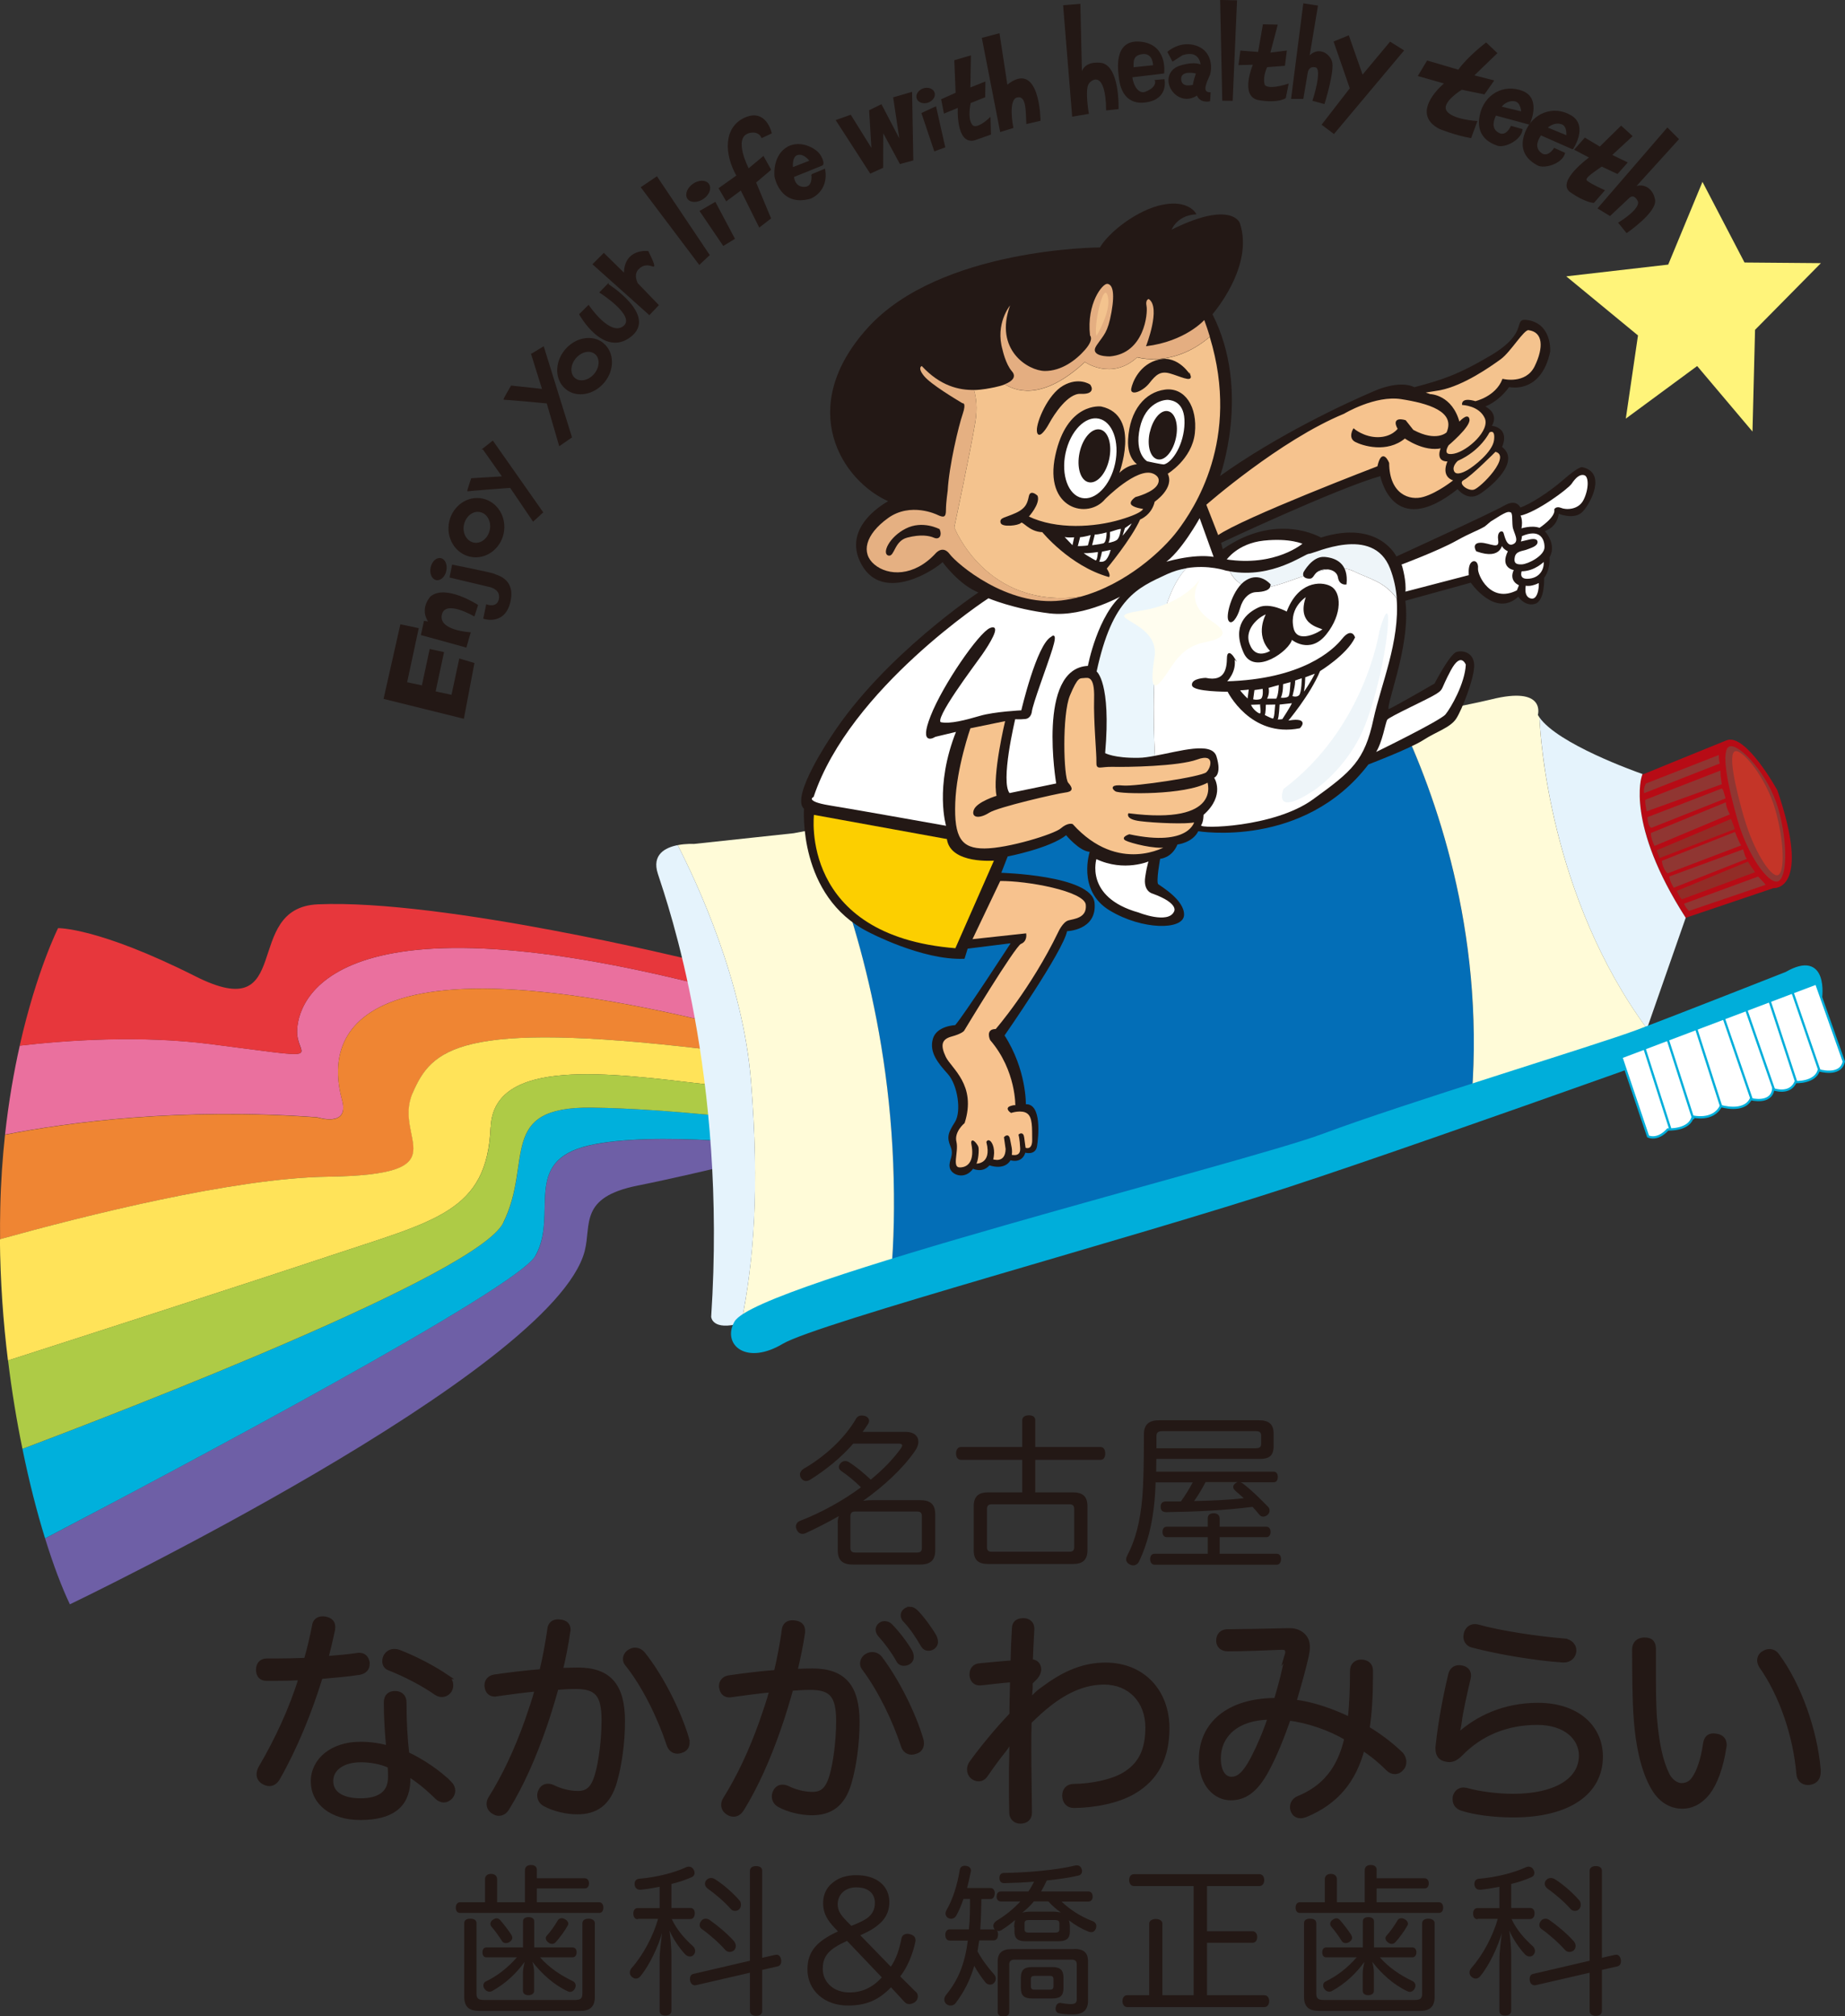 <?xml version="1.0" encoding="UTF-8"?><svg id="_レイヤー_1" xmlns="http://www.w3.org/2000/svg" width="201.42" height="220.06" viewBox="0 0 201.42 220.06"><rect x="0" y="0" width="201.42" height="220.06" fill="#333333" stroke="none"/><defs><style>.cls-1{fill:#ebf6fc;}.cls-2,.cls-3,.cls-4,.cls-5{stroke-miterlimit:10;}.cls-2,.cls-3,.cls-5{fill:none;}.cls-2,.cls-4{stroke-width:.5px;}.cls-2,.cls-5{stroke:#00aeda;}.cls-6{fill:#fff47a;}.cls-7,.cls-4{fill:#231815;}.cls-8{fill:#aecb46;}.cls-9{fill:#ea709e;}.cls-10{fill:#00aeda;}.cls-11{fill:#00b0dc;}.cls-12{fill:#eef5f9;}.cls-13{fill:#912d27;}.cls-3{stroke-width:.13px;}.cls-3,.cls-4{stroke:#231815;}.cls-14{fill:#903632;}.cls-15{fill:#ffe359;}.cls-16{fill:#f6c38e;}.cls-17{fill:#fff;}.cls-5{stroke-width:.25px;}.cls-18{fill:#6e5fa6;}.cls-19{fill:#fffdef;}.cls-20{fill:#e5f3fc;}.cls-21{fill:#b70b15;}.cls-22{fill:#f7c28e;}.cls-23{fill:#c43528;}.cls-24{fill:#fffbd8;}.cls-25{fill:#e7373c;}.cls-26{fill:#f4c38e;}.cls-27{fill:#fccf00;}.cls-28{fill:#f3c38e;}.cls-29{fill:#036eb7;}.cls-30{fill:#ef8533;}.cls-31{fill:#e4ae81;}.cls-32{fill:#e5b082;}</style></defs><path class="cls-7" d="M91.45,166.21c0-.27.04-.53.13-.74-1.18.67-2.41,1.3-3.64,1.87-.13.05-.24.07-.33.07-.29,0-.52-.18-.65-.49-.05-.11-.07-.22-.07-.31,0-.27.16-.51.45-.62,2.43-.94,4.71-2.23,6.65-3.66-.71-.71-1.43-1.29-2.16-1.79-.16-.11-.25-.27-.25-.43,0-.14.07-.29.2-.43s.31-.22.49-.22c.15,0,.27.04.4.11.83.54,1.58,1.16,2.39,1.92,1.34-1.09,2.46-2.26,3.3-3.42.09-.13.13-.24.13-.31,0-.13-.13-.2-.36-.2h-4.98c-1.3,1.49-2.92,2.83-4.75,3.97-.13.07-.27.11-.4.11-.24,0-.43-.13-.58-.36-.05-.11-.09-.24-.09-.34,0-.24.15-.47.38-.62,2.39-1.38,4.49-3.33,5.74-5.47.14-.25.36-.36.62-.36.11,0,.24.02.36.05.27.09.45.29.45.53,0,.11-.04.22-.11.34-.18.29-.38.58-.6.87h4.73c.87,0,1.36.45,1.36,1.09,0,.31-.13.65-.38,1.01-1.38,1.97-3.37,3.8-5.65,5.42.33-.05.65-.07,1.01-.07h5.18c1.18,0,1.68.47,1.68,1.56v3.91c0,1.09-.51,1.56-1.68,1.56h-7.28c-1.18,0-1.68-.47-1.68-1.56v-2.97ZM100.08,169.45c.38,0,.56-.11.56-.51v-3.46c0-.4-.18-.51-.56-.51h-6.68c-.36,0-.56.11-.56.51v3.46c0,.4.2.51.56.51h6.68Z"/><path class="cls-7" d="M117.11,162.88c1.09,0,1.61.43,1.61,1.54v4.76c0,1.09-.53,1.52-1.61,1.52h-9.22c-1.09,0-1.59-.43-1.59-1.52v-4.76c0-1.1.51-1.54,1.59-1.54h3.71v-3.55h-6.7c-.33,0-.53-.29-.53-.69s.2-.71.53-.71h6.7v-2.93c0-.33.29-.53.73-.53s.69.2.69.53v2.93h7.12c.34,0,.52.29.52.71s-.18.69-.52.69h-7.12v3.55h4.09ZM116.71,169.36c.36,0,.56-.09.56-.49v-4.18c0-.4-.2-.51-.56-.51h-8.4c-.36,0-.56.11-.56.51v4.18c0,.4.2.49.56.49h8.4Z"/><path class="cls-7" d="M126.16,161.77c-.02.65-.05,1.29-.11,1.94-.24,2.72-.82,4.87-1.7,6.72-.13.25-.36.42-.63.42-.14,0-.27-.04-.4-.11-.25-.13-.38-.33-.38-.56,0-.11.04-.25.11-.38.89-1.67,1.43-3.73,1.65-6.3.15-1.81.18-4.04.18-6.95,0-1.07.56-1.54,1.65-1.54h10.88c1.12,0,1.63.43,1.63,1.45v1.38c0,1.03-.47,1.39-1.5,1.39h-11.3c0,.49-.02.94-.02,1.39h12.81c.31,0,.47.22.47.58s-.16.58-.47.58h-3.62c.07.02.16.05.24.11,1.01.76,1.9,1.67,2.77,2.55.13.11.18.27.18.42,0,.18-.07.36-.24.49-.14.11-.29.18-.45.18s-.31-.07-.43-.22c-.24-.29-.49-.58-.74-.85-2.93.38-6.07.53-9.4.58-.4,0-.62-.16-.63-.56v-.05c0-.33.18-.56.56-.56h1.65c.47-.65.91-1.36,1.29-2.08h-4.02ZM139.38,169.58c.31,0,.47.24.47.58s-.16.62-.47.62h-13.33c-.31,0-.49-.27-.49-.62s.18-.58.49-.58h5.8v-1.81h-4.47c-.31,0-.47-.24-.47-.58,0-.33.16-.56.47-.56h4.47v-.91c0-.36.22-.56.65-.56.4,0,.65.22.65.56v.91h5.09c.31,0,.47.24.47.56,0,.34-.16.58-.47.58h-5.09v1.81h6.23ZM137.1,158.06c.36,0,.58-.09.58-.47v-.92c0-.36-.22-.47-.58-.47h-10.14c-.54,0-.71.13-.71.58v1.29h10.85ZM131.61,161.77c-.38.71-.78,1.41-1.25,2.06,1.81-.04,3.62-.11,5.43-.31-.31-.29-.62-.54-.89-.78-.16-.15-.27-.29-.27-.45,0-.11.05-.22.16-.33.11-.11.24-.18.34-.2h-3.53Z"/><path class="cls-4" d="M30.34,194.05c-.25.42-.57.64-.92.64-.22,0-.45-.07-.69-.22-.32-.2-.47-.49-.47-.82,0-.22.07-.49.22-.74,1.71-2.9,3.37-6.43,4.38-9.78-.92.05-1.88.07-2.85.07h-.94c-.57,0-.87-.37-.87-.97s.35-.97.92-.97h1.06c1.06,0,2.18-.03,3.24-.07.35-1.21.64-2.45.89-3.71.05-.54.42-.82.92-.82.07,0,.15,0,.25.02.54.1.87.37.87.87,0,.1,0,.2-.02.32-.22,1.02-.47,2.08-.74,3.14,1.21-.1,2.38-.2,3.41-.35.07-.02.15-.02.22-.02.5,0,.79.3.89.82v.15c0,.47-.3.84-.89.94-1.29.2-2.75.32-4.23.45-1.19,3.89-2.8,7.8-4.65,11.04ZM49.08,194.62c.25.25.37.54.37.82,0,.25-.1.49-.27.69-.22.22-.47.35-.72.35s-.52-.12-.74-.32c-.97-.97-2.18-1.98-3.22-2.57.05.3.05.62.05.84-.12,2.7-1.86,3.96-5.22,3.96-3.09,0-5.15-1.63-5.15-3.96s2.1-4.08,5.17-4.08c1.04,0,2.05.15,3.07.42-.15-1.39-.27-3.34-.27-4.95,0-.72.42-1.01.96-1.01.59,0,1.02.32,1.02,1.01,0,2.13.1,3.86.3,5.62,1.66.79,3.42,1.96,4.65,3.19ZM39.4,192.09c-2,0-3.27.94-3.27,2.3s1.21,2.13,3.24,2.13,3.24-.79,3.24-2.55c0-.4,0-.74-.05-1.24-.99-.45-2.1-.64-3.17-.64ZM48.73,183.01c.35.22.5.59.5.92,0,.2-.05.4-.15.57-.2.3-.52.47-.84.47-.22,0-.42-.07-.62-.2-1.46-1.02-3.32-1.98-5.17-2.72-.32-.12-.47-.42-.47-.74,0-.2.05-.4.15-.57.22-.35.54-.52.92-.52.15,0,.3.02.45.07,1.88.72,3.86,1.78,5.25,2.72Z"/><path class="cls-4" d="M59.99,177.86c.07-.64.45-.87.94-.87.07,0,.15,0,.22.02.57.05.89.35.89.84,0,.07,0,.15-.03.22-.2,1.41-.49,2.87-.82,4.23.72-.02,1.31-.05,1.91-.05,3.39,0,4.88,1.73,4.88,5.59,0,2.38-.35,4.83-.87,6.61-.69,2.43-2.1,3.32-4.08,3.32-1.19,0-2.57-.32-3.59-.89-.35-.2-.54-.54-.54-.92,0-.17.03-.35.12-.49.15-.35.45-.54.79-.54.2,0,.42.05.64.17.72.35,1.71.62,2.62.62,1.04,0,1.68-.45,2.13-2.03.4-1.39.72-3.74.72-5.94,0-2.75-.72-3.66-3.05-3.66-.84,0-1.51.05-2.13.1-.4,1.44-.84,2.9-1.34,4.33-1.16,3.34-2.5,6.34-4.01,8.79-.25.45-.59.62-.94.62-.17,0-.37-.05-.54-.17-.35-.2-.54-.52-.54-.87,0-.2.05-.42.2-.64,1.49-2.38,2.82-5.2,3.94-8.34.4-1.16.82-2.35,1.14-3.56-1.26.1-3.02.35-4.43.54-.07.03-.15.03-.22.03-.42,0-.77-.27-.84-.79-.02-.05-.02-.12-.02-.2,0-.47.32-.84.84-.92,1.49-.22,3.54-.47,5.15-.59.37-1.51.64-3.04.87-4.55ZM75.04,190.16c0,.45-.22.77-.62.89-.15.07-.32.1-.47.1-.42,0-.77-.25-.94-.77-.92-2.8-2.62-6.39-4.58-8.81-.12-.15-.17-.32-.17-.5,0-.32.2-.67.54-.84.17-.1.35-.15.52-.15.35,0,.67.17.89.45,1.93,2.4,3.86,6.21,4.75,9.18.05.15.07.32.07.45Z"/><path class="cls-4" d="M85.58,177.96c.07-.64.45-.87.94-.87.07,0,.15.02.25.02.57.07.87.37.87.84v.22c-.2,1.41-.52,2.87-.84,4.23.72-.02,1.31-.05,1.91-.05,3.39,0,4.88,1.73,4.88,5.59,0,2.38-.35,4.83-.87,6.61-.69,2.43-2.1,3.32-4.08,3.32-1.19,0-2.57-.32-3.59-.89-.35-.2-.54-.54-.54-.92,0-.17.05-.35.12-.49.15-.35.45-.54.79-.54.2,0,.42.05.64.17.72.35,1.71.62,2.62.62,1.04,0,1.68-.45,2.13-2.03.4-1.39.72-3.74.72-5.94,0-2.75-.72-3.66-3.04-3.66-.84,0-1.51.05-2.13.1-.4,1.44-.84,2.9-1.34,4.33-1.16,3.34-2.5,6.34-4.01,8.79-.25.42-.59.62-.92.62-.2,0-.4-.07-.57-.17-.35-.2-.54-.52-.54-.87,0-.22.07-.42.2-.64,1.49-2.38,2.82-5.2,3.94-8.34.4-1.16.82-2.35,1.14-3.56-1.26.1-3.02.35-4.43.54-.07.02-.15.02-.22.02-.42,0-.77-.27-.84-.79-.03-.07-.03-.12-.03-.2,0-.47.32-.84.84-.92,1.48-.22,3.54-.47,5.15-.59.37-1.51.64-3.04.87-4.55ZM94.15,181.55c0-.35.2-.67.52-.84.17-.1.37-.15.54-.15.35,0,.67.15.89.45,1.83,2.43,3.61,5.99,4.45,8.81.05.15.07.3.07.45,0,.42-.22.77-.62.89-.17.05-.32.1-.47.1-.42,0-.79-.25-.94-.77-.87-2.65-2.45-6.01-4.28-8.44-.12-.15-.17-.32-.17-.49ZM96.57,177.19c.27,0,.45.07.64.27.77.77,1.66,1.96,2.13,2.77.07.15.17.32.17.64,0,.37-.35.69-.82.69-.3,0-.5-.12-.64-.42-.52-.92-1.26-1.93-1.96-2.7-.15-.17-.25-.37-.25-.59,0-.32.32-.67.72-.67ZM99.3,175.61c.27,0,.45.1.67.3.64.62,1.58,1.91,2.03,2.7.07.15.15.35.15.62,0,.3-.3.69-.77.69-.3,0-.47-.12-.64-.4-.54-.94-1.19-1.91-1.86-2.62-.22-.22-.3-.35-.3-.64,0-.32.37-.64.72-.64Z"/><path class="cls-4" d="M112.49,183.65v.42c0,.17,0,.32-.03.49-.02.35-.05.77-.07,1.14.25-.25.45-.47.77-.79.35-.32.59-.5.92-.72,2.18-1.61,4.26-2.48,6.61-2.48,4.11,0,6.73,2.95,6.73,6.91,0,3.14-1.14,5.47-3.69,6.95-1.71.99-4.16,1.48-6.48,1.51-.69,0-1.02-.47-1.04-1.09,0-.62.37-1.04,1.02-1.04,1.93-.02,4.16-.47,5.49-1.26,1.73-1.04,2.57-2.57,2.57-5.15,0-2.92-1.96-4.93-4.75-4.93-2.1,0-4.06.87-5.97,2.35-.74.57-1.46,1.24-2.2,1.96-.03.99-.03,1.96-.03,2.9,0,2.33.05,4.63.07,7.03,0,.57-.37.94-1.02.94-.54,0-.96-.4-.96-.94-.03-1.16-.03-2.33-.03-3.39s0-2.03.03-2.75c0-.45,0-1.21.1-2.1-.3.52-.69,1.11-.99,1.49-.45.54-1.24,1.61-1.93,2.62-.2.3-.47.45-.77.45-.22,0-.45-.07-.67-.25-.22-.2-.35-.47-.35-.79,0-.25.07-.49.25-.74,1.14-1.58,2.72-3.51,4.38-5.25,0-1.14.05-2.57.07-3.79-1.16.07-2.38.25-3.49.35h-.12c-.47,0-.79-.37-.82-.87v-.07c0-.57.32-.92.82-.97,1.26-.12,2.55-.25,3.66-.32.03-1.24.07-2.45.15-3.74.02-.59.35-.87,1.01-.87.57,0,.94.35.94.89v.05c-.07,1.19-.12,2.38-.17,3.54.57-.02.92.37.92.84,0,.32-.15.67-.47.99l-.47.47Z"/><path class="cls-4" d="M140.53,180.56c.03-.1.03-.17.03-.25,0-.35-.2-.5-.59-.5h-.07c-1.78.07-3.98.17-5.89.17-.54,0-.97-.32-.99-.87v-.05c0-.62.4-.97.92-.99,2.18-.02,4.53-.07,6.66-.12h.2c.64,0,1.16.22,1.53.62.27.3.42.67.42,1.21,0,.27-.05.59-.12.94-.32,1.44-.82,3.22-1.36,5.02,1.96.22,4.18.99,6.11,1.93.17-1.51.25-3.27.25-5.3,0-.64.42-.99.97-.99.59,0,1.04.32,1.04.94v.59c0,2.18-.12,4.13-.37,5.74,1.31.79,2.47,1.66,3.54,2.67.32.27.47.64.47.97,0,.27-.07.52-.25.69-.2.27-.47.4-.74.4s-.52-.1-.74-.32c-.84-.84-1.73-1.58-2.8-2.28-.92,3.59-2.92,5.94-6.21,7.3-.2.07-.37.12-.54.12-.37,0-.67-.17-.82-.52-.07-.15-.1-.3-.1-.45,0-.42.25-.77.62-.94,2.85-1.16,4.55-3.19,5.32-6.58-1.81-1.09-4.21-1.91-6.34-2.18-.72,2.08-1.53,4.08-2.35,5.59-1.26,2.38-2.52,3.12-3.98,3.12-1.58,0-3.22-1.41-3.22-4.21,0-3.84,2.97-6.46,8.19-6.46.54-1.78.97-3.49,1.24-5.05ZM133.03,191.92c0,1.56.67,2.25,1.41,2.25s1.43-.49,2.35-2.25c.67-1.29,1.34-2.85,1.88-4.48-3.59,0-5.64,1.91-5.64,4.48Z"/><path class="cls-4" d="M159.12,189.47c2.15-1.98,5.1-3.37,8.79-3.37,4.23,0,6.83,2.38,6.83,5.62,0,3.93-3.51,6.39-9.53,6.39-2.05,0-4.21-.27-5.59-.72-.47-.15-.79-.49-.79-1.01,0-.1,0-.2.02-.3.15-.49.5-.74.92-.74.12,0,.22.03.35.05,1.29.37,3.32.64,5.07.64,4.55,0,7.43-1.68,7.43-4.43,0-1.88-1.66-3.59-4.8-3.59-3.42,0-6.24,1.24-8.34,3.39-.45.45-.82.67-1.26.67-.12,0-.25-.02-.37-.05-.57-.1-.89-.47-.89-1.19,0-.07,0-.2.02-.3.27-2.57.79-5.3,1.36-7.7.1-.52.45-.84.94-.84.07,0,.15,0,.22.02.52.07.84.37.84.84,0,.1,0,.2-.03.3-.45,1.88-.87,3.86-.96,4.65-.07.57-.17,1.04-.35,1.58l.12.07ZM170.85,179.1c.54.05.99.49.99,1.01v.12c-.07.59-.52.97-1.11.97h-.1c-3.04-.2-7.1-.89-9.9-1.63-.47-.12-.72-.52-.72-.94,0-.12.03-.22.05-.35.12-.47.49-.77.92-.77.1,0,.17,0,.27.02,2.57.72,6.58,1.31,9.6,1.56Z"/><path class="cls-4" d="M179.54,178.97c.79,0,.99.42.99,1.04v3.17c0,1.58.03,3.07.1,4.21.25,2.97.67,4.88,1.41,6.36.32.64.97,1.11,1.51,1.11s1.04-.2,1.41-.77c.52-.77.97-2.05,1.21-3.76.1-.62.37-.89.89-.89.07,0,.17,0,.25.02.57.07.94.37.94.97,0,.07,0,.15-.02.22-.35,2.3-.99,3.98-1.81,5.05-.84,1.04-1.81,1.46-2.75,1.46-1.04,0-2.15-.47-2.99-1.73-1.06-1.61-1.83-4.31-2.08-7.9-.15-1.98-.17-4.88-.17-7.52,0-.64.42-1.04,1.11-1.04ZM193.2,180.24c.32,0,.62.15.84.49,2.38,3.22,4.13,8.22,4.48,12.45v.17c0,.64-.25,1.06-.87,1.19-.1.03-.2.03-.27.03-.57,0-.97-.35-1.02-.97-.35-4.16-1.86-8.61-4.08-11.76-.12-.2-.2-.42-.2-.62,0-.35.2-.67.52-.82.2-.12.4-.17.59-.17Z"/><path class="cls-7" d="M65.41,207.62c.3,0,.46.25.46.58,0,.35-.16.58-.46.58h-15.19c-.3,0-.46-.23-.46-.58,0-.32.16-.58.46-.58h2.73v-2.52c0-.35.26-.58.65-.58.42,0,.67.23.67.58v2.52h3.04v-3.52c0-.33.25-.55.65-.55.44,0,.65.21.65.53v.92h5.23c.3,0,.46.25.46.55,0,.33-.16.56-.46.56h-5.23v1.51h6.79ZM52.28,219.47c-1.09,0-1.6-.46-1.6-1.55v-8.02c0-.33.26-.49.67-.49s.67.16.67.49v7.69c0,.51.19.69.79.69h9.98c.6,0,.79-.18.79-.69v-7.67c0-.33.26-.51.67-.51s.69.18.69.51v8.01c0,1.09-.53,1.55-1.62,1.55h-11.03ZM62.51,212.55c.28,0,.44.21.44.53,0,.3-.16.55-.44.55h-3.55c.97,1.11,2.22,1.95,3.59,2.6.19.11.3.28.3.48,0,.12-.04.25-.11.37-.12.19-.3.32-.49.32-.09,0-.18-.02-.28-.07-1.57-.74-2.83-1.92-3.85-3.22.11.37.19.79.19,1.25v1.92c0,.3-.25.48-.62.48s-.6-.18-.6-.48v-1.92c0-.4.09-.79.18-1.23-.9,1.23-2.01,2.32-3.55,3.18-.09.05-.19.07-.28.07-.21,0-.42-.12-.55-.32-.09-.11-.12-.25-.12-.37,0-.18.09-.35.25-.42,1.32-.63,2.41-1.51,3.41-2.64h-3.34c-.28,0-.42-.25-.42-.55s.14-.53.42-.53h4.01v-2.85c0-.3.23-.46.6-.46s.62.16.62.46v2.85h4.21ZM55.93,211.49c0,.19-.12.33-.3.46-.14.09-.28.12-.4.12-.18,0-.33-.07-.42-.21-.33-.53-.77-1.13-1.09-1.5-.12-.12-.18-.26-.18-.39,0-.16.09-.32.26-.44.16-.11.3-.16.42-.16.14,0,.28.07.4.21.4.46.88,1.09,1.2,1.58.07.12.11.23.11.32ZM60.26,212.16c-.14,0-.28-.05-.42-.18-.16-.11-.26-.28-.26-.44,0-.09.04-.19.12-.28.39-.42.88-1.11,1.21-1.69.09-.14.25-.21.41-.21.12,0,.25.04.37.11.23.12.35.32.35.49,0,.05-.02.12-.05.18-.35.63-.86,1.32-1.32,1.83-.12.14-.26.19-.4.19Z"/><path class="cls-7" d="M69.63,209.47c-.32,0-.49-.26-.49-.62,0-.37.18-.6.49-.6h2.38v-2.32c-.69.14-1.37.25-2.04.32h-.09c-.33,0-.55-.18-.6-.55v-.09c0-.33.18-.53.51-.56,1.78-.14,3.84-.65,5.1-1.25.11-.05.21-.07.3-.07.23,0,.42.11.55.35.05.12.09.23.09.33,0,.21-.12.4-.37.49-.63.28-1.37.53-2.16.72v2.62h2.06c.32,0,.49.23.49.58,0,.37-.18.63-.49.63h-2.02c.53,1.18,1.48,2.22,2.32,2.97.14.12.23.32.23.51,0,.16-.05.3-.16.42-.12.14-.26.19-.42.19-.18,0-.37-.09-.53-.26-.58-.62-1.3-1.65-1.69-2.59.12.88.21,1.95.21,2.71v6.07c0,.33-.26.51-.67.51s-.62-.18-.62-.51v-5.54c0-.9.16-2.04.26-2.96-.39,1.44-1.36,3.5-2.32,4.68-.14.19-.33.3-.53.3-.12,0-.26-.05-.4-.16-.18-.12-.26-.32-.26-.51,0-.16.07-.33.19-.48,1.3-1.46,2.38-3.55,2.89-5.37h-2.2ZM84.66,213.36s.09-.02.12-.02c.25,0,.42.19.49.51.02.07.02.14.02.21,0,.26-.12.49-.37.55l-1.71.39v4.5c0,.33-.25.51-.67.51-.39,0-.67-.18-.67-.51v-4.19l-5.86,1.35c-.05.02-.09.02-.14.02-.26,0-.47-.18-.53-.51-.02-.05-.02-.12-.02-.18,0-.26.11-.49.37-.55l6.18-1.44v-9.82c0-.33.28-.51.67-.51.42,0,.67.18.67.51v9.5l1.44-.33ZM80.15,211.9c.11.14.18.32.18.48,0,.18-.07.35-.19.48-.14.12-.32.18-.47.18-.18,0-.35-.07-.48-.21-.72-.81-1.78-1.74-2.6-2.31-.14-.11-.21-.26-.21-.42s.07-.33.18-.46c.12-.16.32-.23.49-.23.14,0,.26.04.39.12.84.58,1.99,1.53,2.73,2.38ZM80.73,207.41c.11.11.16.3.16.48s-.05.33-.16.46c-.12.14-.3.21-.48.21s-.37-.07-.47-.21c-.69-.79-1.78-1.71-2.52-2.22-.19-.16-.3-.33-.3-.53,0-.14.05-.3.18-.42.12-.14.3-.21.47-.21.16,0,.32.05.46.14.9.56,1.94,1.48,2.66,2.31Z"/><path class="cls-7" d="M100.01,217.41c.14.14.19.32.19.48,0,.25-.12.48-.32.63-.18.12-.4.21-.62.21-.19,0-.37-.07-.51-.23l-1.48-1.6c-1.32,1.37-2.67,1.99-4.72,1.99-2.53,0-4.4-1.64-4.4-3.94,0-2.01,1.07-3.1,3.33-4.15l-.35-.37c-.76-.81-1.27-1.57-1.27-2.69s.49-1.95,1.41-2.52c.58-.37,1.36-.56,2.2-.56,2.29,0,3.62,1.21,3.62,2.94,0,1.16-.53,1.97-1.3,2.55-.46.39-1.04.7-1.87,1.07l3.33,3.43c.63-.9.93-1.94,1.16-3.06.07-.39.37-.53.67-.53.07,0,.16.02.25.04.3.07.62.25.62.65,0,.05,0,.12-.02.19-.3,1.41-.88,2.78-1.65,3.77l1.72,1.71ZM92.48,211.83c-1.9.86-2.66,1.58-2.66,3.06s1.23,2.57,2.9,2.57c1.37,0,2.5-.51,3.55-1.64l-3.8-3.99ZM92.95,210.19c.77-.3,1.36-.58,1.72-.84.62-.46.84-1,.84-1.67,0-.99-.67-1.69-2.04-1.69-1.21,0-2.02.79-2.02,1.85,0,.84.51,1.34,1.06,1.92l.44.44Z"/><path class="cls-7" d="M110.72,210.32c0-.26.04-.55.09-.76-.46.4-.95.77-1.44,1.07-.12.09-.25.12-.37.12-.05,0-.11-.02-.16-.04.09.11.12.26.12.42,0,.39-.18.65-.49.65h-1.57c-.05.35-.11.7-.16,1.06-.02.05-.02.09-.02.14.51.95,1.27,1.92,1.74,2.43.18.19.25.37.25.55s-.07.33-.19.46c-.11.12-.26.19-.44.19s-.37-.09-.51-.26c-.37-.46-.86-1.16-1.21-1.79-.44,1.53-1.09,2.8-2.02,4.05-.14.19-.35.28-.56.28-.16,0-.32-.05-.46-.16-.14-.12-.23-.3-.23-.49,0-.18.07-.35.19-.51,1.34-1.64,2.04-3.36,2.38-5.93h-1.97c-.32,0-.49-.25-.49-.63,0-.35.18-.6.49-.6h2.09c.11-1.11.12-2.2.12-3.31h-.72c-.23.67-.49,1.3-.79,1.83-.14.23-.35.33-.56.33-.11,0-.23-.04-.33-.09-.18-.12-.28-.3-.28-.49,0-.11.04-.23.09-.33.72-1.21,1.23-2.9,1.46-4.4.05-.32.26-.48.56-.48.05,0,.11,0,.14.02.33.04.53.21.53.51,0,.04,0,.09-.02.14-.11.55-.25,1.16-.4,1.76h2.55c.28,0,.47.23.47.55v.04c-.02.35-.18.62-.47.62h-.99c-.02,1.11-.04,2.2-.12,3.31h1.46c.05,0,.09,0,.12.02-.02-.04-.05-.07-.07-.11-.05-.11-.09-.19-.09-.3,0-.21.14-.4.35-.55.95-.58,1.85-1.28,2.6-2.11h-2.11c-.28,0-.48-.19-.48-.53s.16-.56.46-.56h3.01c.23-.33.44-.7.62-1.07-1.11.09-2.24.14-3.27.16-.33,0-.51-.21-.51-.56s.18-.55.48-.55c2.67-.05,5.63-.3,7.78-.81.07-.02.14-.02.19-.02.28,0,.46.16.53.42.02.07.04.14.04.19,0,.25-.14.46-.42.51-.99.23-2.18.4-3.43.53-.19.4-.39.81-.62,1.2h5.17c.28,0,.46.23.46.55,0,.33-.18.55-.46.55h-2.94c.93.9,2.16,1.67,3.38,2.13.26.09.42.3.42.56,0,.07-.02.16-.05.26-.11.26-.28.39-.51.39-.09,0-.18-.02-.28-.05-.76-.3-1.48-.72-2.16-1.25.07.21.11.49.11.72v.51c0,.77-.39,1.06-1.25,1.06h-3.57c-.86,0-1.23-.28-1.23-1.06v-.48ZM117.27,212.71c1.02,0,1.51.4,1.51,1.34v4.33c0,1.02-.56,1.48-1.65,1.48-.62,0-1.16-.05-1.5-.12-.23-.05-.39-.23-.39-.49,0-.07,0-.12.02-.19.07-.32.26-.46.49-.46.04,0,.07,0,.11.02.25.05.67.11,1,.11.56,0,.69-.14.69-.58v-3.78c0-.35-.21-.49-.56-.49h-6.25c-.33,0-.56.16-.56.49v5.23c0,.33-.25.49-.63.49s-.63-.16-.63-.49v-5.53c0-.93.51-1.34,1.51-1.34h6.84ZM116.1,216.98c0,.84-.37,1.14-1.21,1.14h-2.23c-.83,0-1.21-.3-1.21-1.14v-1.13c0-.86.39-1.16,1.21-1.16h2.23c.84,0,1.21.32,1.21,1.16v1.13ZM112.87,207.52c-.37.46-.79.86-1.27,1.23.25-.07.6-.11.88-.11h2.52c.25,0,.58.05.81.09-.49-.35-.97-.76-1.36-1.21h-1.58ZM115.21,210.93c.28,0,.44-.09.44-.35v-.67c0-.26-.16-.35-.44-.35h-2.94c-.26,0-.42.09-.42.35v.67c0,.26.16.35.42.35h2.94ZM114.61,217.16c.26,0,.4-.09.4-.37v-.77c0-.28-.14-.37-.4-.37h-1.67c-.26,0-.4.09-.4.37v.77c0,.28.14.37.4.37h1.67Z"/><path class="cls-7" d="M123.8,205.85c-.33,0-.53-.28-.53-.65s.19-.65.53-.65h13.69c.32,0,.53.28.53.65s-.21.65-.53.65h-5.72v4.93h4.95c.33,0,.53.26.53.63s-.19.63-.53.63h-4.95v5.72h6.26c.32,0,.53.28.53.65s-.21.65-.53.65h-14.96c-.33,0-.53-.28-.53-.65s.19-.65.53-.65h2.39v-7.81c0-.32.33-.51.72-.51s.72.19.72.51v7.81h3.41v-11.91h-6.53Z"/><path class="cls-7" d="M157.09,207.62c.3,0,.46.25.46.58,0,.35-.16.58-.46.58h-15.19c-.3,0-.46-.23-.46-.58,0-.32.16-.58.46-.58h2.73v-2.52c0-.35.26-.58.65-.58.42,0,.67.23.67.58v2.52h3.04v-3.52c0-.33.25-.55.65-.55.44,0,.65.21.65.53v.92h5.23c.3,0,.46.25.46.55,0,.33-.16.56-.46.56h-5.23v1.51h6.79ZM143.96,219.47c-1.09,0-1.6-.46-1.6-1.55v-8.02c0-.33.26-.49.67-.49s.67.16.67.49v7.69c0,.51.19.69.79.69h9.98c.6,0,.79-.18.79-.69v-7.67c0-.33.26-.51.67-.51s.69.18.69.51v8.01c0,1.09-.53,1.55-1.62,1.55h-11.03ZM154.19,212.55c.28,0,.44.21.44.53,0,.3-.16.55-.44.55h-3.55c.97,1.11,2.22,1.95,3.59,2.6.19.11.3.28.3.48,0,.12-.04.25-.11.37-.12.19-.3.32-.49.32-.09,0-.18-.02-.28-.07-1.57-.74-2.83-1.92-3.85-3.22.11.37.19.79.19,1.25v1.92c0,.3-.25.48-.62.48s-.6-.18-.6-.48v-1.92c0-.4.09-.79.18-1.23-.9,1.23-2.01,2.32-3.55,3.18-.09.05-.19.07-.28.07-.21,0-.42-.12-.55-.32-.09-.11-.12-.25-.12-.37,0-.18.09-.35.25-.42,1.32-.63,2.41-1.51,3.41-2.64h-3.34c-.28,0-.42-.25-.42-.55s.14-.53.42-.53h4.01v-2.85c0-.3.23-.46.6-.46s.62.16.62.46v2.85h4.21ZM147.61,211.49c0,.19-.12.33-.3.46-.14.09-.28.12-.4.12-.18,0-.33-.07-.42-.21-.33-.53-.77-1.13-1.09-1.5-.12-.12-.18-.26-.18-.39,0-.16.09-.32.26-.44.16-.11.3-.16.42-.16.14,0,.28.07.4.21.4.46.88,1.09,1.2,1.58.07.12.11.23.11.32ZM151.93,212.16c-.14,0-.28-.05-.42-.18-.16-.11-.26-.28-.26-.44,0-.09.04-.19.12-.28.39-.42.88-1.11,1.21-1.69.09-.14.25-.21.41-.21.12,0,.25.04.37.11.23.12.35.32.35.49,0,.05-.02.12-.05.18-.35.63-.86,1.32-1.32,1.83-.12.14-.26.19-.4.19Z"/><path class="cls-7" d="M161.31,209.47c-.32,0-.49-.26-.49-.62,0-.37.18-.6.49-.6h2.38v-2.32c-.69.14-1.37.25-2.04.32h-.09c-.33,0-.55-.18-.6-.55v-.09c0-.33.18-.53.51-.56,1.78-.14,3.84-.65,5.1-1.25.11-.05.21-.07.3-.07.23,0,.42.11.55.35.05.12.09.23.09.33,0,.21-.12.4-.37.49-.63.28-1.37.53-2.16.72v2.62h2.06c.32,0,.49.23.49.58,0,.37-.18.63-.49.63h-2.02c.53,1.18,1.48,2.22,2.32,2.97.14.12.23.32.23.51,0,.16-.05.3-.16.42-.12.14-.26.19-.42.19-.18,0-.37-.09-.53-.26-.58-.62-1.3-1.65-1.69-2.59.12.88.21,1.95.21,2.71v6.07c0,.33-.26.51-.67.51s-.62-.18-.62-.51v-5.54c0-.9.16-2.04.26-2.96-.39,1.44-1.35,3.5-2.32,4.68-.14.19-.33.3-.53.3-.12,0-.26-.05-.41-.16-.18-.12-.26-.32-.26-.51,0-.16.07-.33.19-.48,1.3-1.46,2.38-3.55,2.89-5.37h-2.2ZM176.33,213.36s.09-.02.12-.02c.25,0,.42.19.49.51.02.07.02.14.02.21,0,.26-.12.49-.37.55l-1.71.39v4.5c0,.33-.25.51-.67.51-.39,0-.67-.18-.67-.51v-4.19l-5.86,1.35c-.05.02-.09.02-.14.02-.26,0-.48-.18-.53-.51-.02-.05-.02-.12-.02-.18,0-.26.11-.49.37-.55l6.18-1.44v-9.82c0-.33.28-.51.67-.51.42,0,.67.18.67.51v9.5l1.44-.33ZM171.83,211.9c.11.14.18.32.18.48,0,.18-.07.35-.19.48-.14.12-.32.18-.48.18-.18,0-.35-.07-.48-.21-.72-.81-1.78-1.74-2.6-2.31-.14-.11-.21-.26-.21-.42s.07-.33.18-.46c.12-.16.32-.23.49-.23.14,0,.26.04.39.12.84.58,1.99,1.53,2.73,2.38ZM172.41,207.41c.11.11.16.3.16.48s-.05.33-.16.46c-.12.14-.3.21-.47.21s-.37-.07-.48-.21c-.69-.79-1.78-1.71-2.52-2.22-.19-.16-.3-.33-.3-.53,0-.14.05-.3.18-.42.12-.14.3-.21.48-.21.16,0,.32.05.46.14.9.56,1.94,1.48,2.66,2.31Z"/><path class="cls-9" d="M37.36,120.13c-.75-2.88-5.05-19.2,39.17-8.81-.16-1.49-.33-2.85-.49-3.96-41.78-10.41-43.81,3.05-43.59,5.55.23,2.58,3.21,2.67-9.47,1.04-7.68-.98-15.69-.42-20.82.17-.64,2.83-1.21,6.08-1.61,9.71,7.01-1.36,19.16-2.98,34.09-1.89,0,0,3.49,1.14,2.72-1.82"/><path class="cls-30" d="M45.05,119.31c2.09-4.8,4.96-7.98,31.81-4.82-.11-1.09-.22-2.15-.33-3.16-44.22-10.4-39.92,5.92-39.17,8.81.77,2.96-2.72,1.82-2.72,1.82-14.93-1.09-27.08.52-34.09,1.89-.27,2.48-.46,5.14-.52,7.96-.03,1.15-.03,2.3-.02,3.44,9.18-2.55,25.51-6.67,35.72-6.82,14.83-.21,7.12-4.04,9.33-9.12"/><path class="cls-25" d="M32.45,112.91c-.22-2.5,1.81-15.96,43.59-5.55-.17-1.21-.34-2.12-.49-2.57,0,0-27.13-6.68-40.84-6.09-8.43.36-2.4,13.39-13.37,7.86-10.66-5.37-15-5.26-15-5.26,0,0-2.35,4.66-4.19,12.83,5.13-.59,13.14-1.15,20.82-.17,12.68,1.62,9.69,1.54,9.47-1.04"/><path class="cls-18" d="M58.44,137.07c-2.04,3.59-38.67,23.04-53.52,30.83.91,2.94,1.84,5.38,2.71,7.2,0,0,52.74-25.29,56.2-38.55.75-2.89-.63-5.87,5.77-7.15,3.79-.76,8.41-1.86,8.41-1.86,0,0-.09-1.21-.25-3.08-4.63-.24-9.96-.26-13.49.57-7.4,1.74-3.27,7.54-5.82,12.05"/><path class="cls-15" d="M53.57,123.02c.33-7.69,13-5.91,23.65-4.66-.12-1.27-.24-2.58-.37-3.87-26.84-3.16-29.72.02-31.81,4.82-2.21,5.07,5.5,8.9-9.33,9.12-10.21.15-26.54,4.27-35.72,6.82.04,4.58.36,9.04.88,13.24,8.46-2.72,26.25-8.46,35.01-11.38,11.73-3.91,17.28-4.84,17.68-14.08"/><path class="cls-11" d="M64.63,120.89c-10.44-.14-6.39,5.96-9.69,12.57-2.81,5.63-41.17,20.41-52.49,24.67.74,3.64,1.59,6.93,2.47,9.77,14.86-7.78,51.49-27.23,53.52-30.83,2.56-4.51-1.57-10.31,5.82-12.05,3.52-.83,8.86-.81,13.49-.57-.07-.81-.15-1.75-.23-2.77-4.17-.4-8.83-.74-12.89-.79"/><path class="cls-8" d="M54.93,133.46c3.3-6.61-.74-12.71,9.69-12.57,4.06.05,8.72.4,12.89.79-.09-1.04-.19-2.17-.29-3.32-10.66-1.25-23.32-3.03-23.65,4.66-.4,9.24-5.95,10.17-17.68,14.08-8.76,2.92-26.55,8.66-35.01,11.38.41,3.4.95,6.64,1.57,9.65,11.31-4.26,49.68-19.04,52.49-24.67"/><path class="cls-21" d="M194.04,86.26s-3.46-6.29-5.55-5.46c-2.01.8-9.1,3.71-9.1,3.71l-.08-.03-.08.25s-1.79,5.17,4.8,15.44h0s9.59-3.24,9.59-3.24c0,0,4.19.38.42-10.67"/><path class="cls-29" d="M89.31,90.44c2.02,4.52,7.46,18.27,8.19,36.5.18,4.64.07,8.63-.23,12.13,16.74-5.08,44.39-13.25,63.41-19.52,1.36-18.07-4-32.95-7.92-41.15-17.89,3.51-53.46,10.17-63.44,12.04"/><path class="cls-24" d="M89.31,90.44c-1.7.32-2.66.5-2.66.5l-10.9,1.17s-.84-.05-1.77.13c2.15,4.18,7.15,14.91,8.01,25.8.92,11.66.31,19.56-1.07,26.37.59-.17,1.29-.43,2.12-.79,1.25-.56,6.61-2.23,14.24-4.54.3-3.49.41-7.49.23-12.13-.72-18.23-6.17-31.98-8.19-36.5"/><path class="cls-20" d="M73.98,92.24c-1.34.26-2.85,1.01-2.16,3.13,1.17,3.58,7.56,21.91,5.82,48.35,0,0,.08,1.6,3.28.68,1.39-6.8,2-14.7,1.07-26.37-.86-10.89-5.86-21.62-8.01-25.8"/><path class="cls-20" d="M179.23,84.73l.08-.25c-.88-.31-9.22-3.29-11.25-6.18.09,2.05,1.14,19.56,11.74,33.97l4.23-12.1c-6.6-10.27-4.8-15.44-4.8-15.44"/><path class="cls-24" d="M168.06,78.3c-.06-.09-.12-.18-.17-.27,0,0,.94-3.21-5.11-1.69-1.19.3-4.88,1.05-10.02,2.06,3.92,8.2,9.29,23.08,7.92,41.15,8.91-2.93,15.93-5.45,19.03-7.03l.09-.26c-10.6-14.41-11.66-31.92-11.74-33.97"/><path class="cls-14" d="M189.69,89.5c-1.08-3.76-1.89-7.74-.85-8.04,1.05-.3,4.21,3.02,5.29,6.79,1.08,3.76.98,7.65-.06,7.95-1.05.3-3.3-2.93-4.38-6.69"/><path class="cls-23" d="M190.41,89.29c-.99-3.45-1.78-7.07-.98-7.3.8-.23,3.38,2.9,4.37,6.35.99,3.44,1.07,6.95.28,7.18-.8.23-2.67-2.78-3.66-6.23"/><path class="cls-14" d="M187.65,82.4l-7.96,3.11s-.32.52-.2,1.06l8.26-3.24s-.13-.36-.1-.93"/><path class="cls-14" d="M187.82,84.1l.02.56.13.93-8.2,2.96s-.25-1.1-.13-1.27l8.18-3.18Z"/><path class="cls-14" d="M188.13,86.27l.25.87-8.09,3.21s-.39-.05-.44-1.16l8.14-3.14.14.23Z"/><path class="cls-14" d="M188.42,87.56l-8.18,3.35s-.11.34.38,1.42l8.23-3.45s-.42-.72-.44-1.32"/><path class="cls-14" d="M192.76,96.57l-8.37,2.85s-.38-.34-.54-.79l8.08-2.96s.54.53.83.9"/><polygon class="cls-13" points="180.85 92.81 181.18 93.65 189.4 90.49 188.98 89.38 180.85 92.81"/><path class="cls-13" d="M191.6,95.19l-.41-.59-.37-.56-7.78,3.2s.41.86.58.91l7.99-2.96Z"/><path class="cls-14" d="M190.53,93.45l-.24-.75-8.05,2.96s0,.44.48,1.23l7.98-3.15-.18-.28Z"/><path class="cls-14" d="M190.08,92.27l-8.01,3.05s-.52-.33-.65-1.37l7.99-3.15s.4,1.05.67,1.47"/><path class="cls-10" d="M195.05,106.31s-12,4.73-16.35,6.36c-4.35,1.63-25.5,8.05-34.2,11.31-8.7,3.25-61.92,16.41-64.12,20.42-1.23,2.24,1.16,4.31,4.95,2.05,3.79-2.26,38.35-11.58,55.38-17.16,17.03-5.58,57.96-20.36,57.96-20.36,0,0,.73-5.14-3.62-2.62"/><path class="cls-2" d="M195.05,106.31s-12,4.73-16.35,6.36c-4.35,1.63-25.5,8.05-34.2,11.31-8.7,3.25-61.92,16.41-64.12,20.42-1.23,2.24,1.16,4.31,4.95,2.05,3.79-2.26,38.35-11.58,55.38-17.16,17.03-5.58,57.96-20.36,57.96-20.36,0,0,.73-5.14-3.62-2.62Z"/><path class="cls-17" d="M177.01,115.39l2.91,8.64s.99.53,2.16-.76c0,0,2.38.14,2.72-1.41,0,0,2.22.56,3.07-1.14,0,0,2.49.77,3.26-.76,0,0,2.23.6,2.46-1.08,0,0,1.78.67,2.43-.78,0,0,2.11.12,2.54-1.29,0,0,2.37.75,2.73-.95l-3.01-8.52-21.28,8.05Z"/><path class="cls-5" d="M177.01,115.39l2.91,8.64s.99.53,2.16-.76c0,0,2.38.14,2.72-1.41,0,0,2.22.56,3.07-1.14,0,0,2.49.77,3.26-.76,0,0,2.23.6,2.46-1.08,0,0,1.78.67,2.43-.78,0,0,2.11.12,2.54-1.29,0,0,2.37.75,2.73-.95l-3.01-8.52-21.28,8.05Z"/><line class="cls-5" x1="179.31" y1="113.74" x2="182.34" y2="123.2"/><line class="cls-5" x1="181.83" y1="112.71" x2="184.87" y2="122.16"/><line class="cls-5" x1="184.89" y1="111.4" x2="187.93" y2="120.86"/><line class="cls-5" x1="191.22" y1="119.95" x2="188.07" y2="110.79"/><line class="cls-5" x1="193.69" y1="118.99" x2="190.42" y2="109.58"/><line class="cls-5" x1="196.11" y1="118.15" x2="193.05" y2="108.82"/><line class="cls-5" x1="198.63" y1="116.84" x2="195.52" y2="107.81"/><polygon class="cls-6" points="185.86 19.85 182.12 28.88 170.99 30.16 178.82 36.61 177.49 45.69 185.28 39.95 191.32 47.1 191.6 36 198.79 28.72 190.45 28.65 185.86 19.85"/><path class="cls-7" d="M132.27,34.31s4.62-5.22,3.02-9.95c0,0-.45-1.23-3.02-.8-1.08.18-2.54.66-4.49,1.64,0,0,.54-1.72,2.73-1.87,0,0-.78-1.46-3.53-.93-2.75.52-5.92,3.01-6.86,4.67,0,0-17.41.03-25.32,8.73-7.9,8.7-2.87,16.66,2.31,18.9,0,0-5.34,2.69-2.99,6.9,2.35,4.21,8,.48,8.79-.35,0,0,1.83,2.57,4.04,3.4,0,0-10.45,6.92-16.18,15.8,0,0-4.44,6.56-2.93,7.8,0,0-.7,9.53,6.99,13.41,0,0,5.86,3.11,10.42,2.92l.34-1.1,4.87-.61s-5.18,7.99-6.15,9.08c0,0-2.03.06-2.41,1.47-.38,1.4.5,2.51,1.61,3.74,1.11,1.22,1.54,4.16.8,5.33-.74,1.17-.9,1.6-.48,2.62.43,1.02-.22,1.52-.09,2.28.12.77,1.58,1.38,2.47.09,0,0,1.03.55,1.79-.37,0,0,1.62.64,2.29-.55,0,0,1.25.44,1.6-.83,0,0,1.1.35,1.26-.64.16-.98.53-4.67-1.22-4.5,0,0,.1-3.81-2.34-7.58,0,0,6.47-9.29,6.85-11.44,0,0,3.27-.06,2.99-3.02-.28-2.96-10.21-3.23-10.21-3.23l.74-1.9s4.65-.89,6.44-2.35c0,0,1.52,1.85,2.65,1.84,0,0-1.45,4.24,2.12,6.4,3.57,2.16,7.98,2.13,8.03.55s-2.49-3.07-2.8-3.31c-.3-.25.2-2.88.2-2.88,0,0,1.28-.03,1.9-1.56,0,0,1.66-.16,2.28-1.46,0,0,11.52,1.96,18.57-7.27,0,0,4.59-1.75,6.01-2.67,1.42-.92,2.92-1.34,3.56-2.31.63-.97,1.87-4.17,1.95-5.61.08-1.44-1.09-1.79-1.82-1.58-.72.21-2.39,3.44-2.39,3.44,0,0-4.1,2.38-4.99,2.79-.89.41,2.39-6.77,1.68-11.92l7.24-2s2.68,3.92,5.17,1.51c0,0,.7,1.12,1.78.82,1.08-.3.97-2.82.97-2.82,0,0,.66-.69.59-2.24,0,0,.88-1.18-.56-2.86,0,0,1.44-.35,1.57-1.95,0,0,1.76.77,2.65-.21.89-.98,2.54-4.17-.05-4.72,0,0-.33-.09-1.97,1.34-1.64,1.43-3.75,2.76-4.8,3.08,0,0-.35-1.01-1.67-.24-1.32.77-11.85,5.59-11.85,5.59,0,0-1.88-4.08-8.22-2.08,0,0-4.8-2.89-10.75,1.31l-.22-.84s12.66-5.96,17.51-7.33c0,0,1.29,7.12,8.4,1.41,0,0,1.03,1.44,2.39.56,1.36-.88,4.41-3.55,2.37-5.05,0,0,1.02-1.99-1.14-2.28,0,0,1-1.29-.76-2.17,0,0,1.5-.46,2.72-2.18,0,0,3.45.87,4.45-3.8,0,0,.22-2.91-2.33-3.36-1.78-.32.36,1.22-4.06,3.84-3.67,2.17-5.46,2.71-8.39,3.48,0,0-1.33-.88-4.37.42-3.05,1.3-10.56,4.78-16.95,9.37,0,0,3.51-9.42-.78-17.83"/><path class="cls-3" d="M132.27,34.31s4.62-5.22,3.02-9.95c0,0-.45-1.23-3.02-.8-1.08.18-2.54.66-4.49,1.64,0,0,.54-1.72,2.73-1.87,0,0-.78-1.46-3.53-.93-2.75.52-5.92,3.01-6.86,4.67,0,0-17.41.03-25.32,8.73-7.9,8.7-2.87,16.66,2.31,18.9,0,0-5.34,2.69-2.99,6.9,2.35,4.21,8,.48,8.79-.35,0,0,1.83,2.57,4.04,3.4,0,0-10.45,6.92-16.18,15.8,0,0-4.44,6.56-2.93,7.8,0,0-.7,9.53,6.99,13.41,0,0,5.86,3.11,10.42,2.92l.34-1.1,4.87-.61s-5.18,7.99-6.15,9.08c0,0-2.03.06-2.41,1.47-.38,1.4.5,2.51,1.61,3.74,1.11,1.22,1.54,4.16.8,5.33-.74,1.17-.9,1.6-.48,2.62.43,1.02-.22,1.52-.09,2.28.12.77,1.58,1.38,2.47.09,0,0,1.03.55,1.79-.37,0,0,1.62.64,2.29-.55,0,0,1.25.44,1.6-.83,0,0,1.1.35,1.26-.64.16-.98.53-4.67-1.22-4.5,0,0,.1-3.81-2.34-7.58,0,0,6.47-9.29,6.85-11.44,0,0,3.27-.06,2.99-3.02-.28-2.96-10.21-3.23-10.21-3.23l.74-1.9s4.65-.89,6.44-2.35c0,0,1.52,1.85,2.65,1.84,0,0-1.45,4.24,2.12,6.4,3.57,2.16,7.98,2.13,8.03.55s-2.49-3.07-2.8-3.31c-.3-.25.2-2.88.2-2.88,0,0,1.28-.03,1.9-1.56,0,0,1.66-.16,2.28-1.46,0,0,11.52,1.96,18.57-7.27,0,0,4.59-1.75,6.01-2.67,1.42-.92,2.92-1.34,3.56-2.31.63-.97,1.87-4.17,1.95-5.61.08-1.44-1.09-1.79-1.82-1.58-.72.21-2.39,3.44-2.39,3.44,0,0-4.1,2.38-4.99,2.79-.89.41,2.39-6.77,1.68-11.92l7.24-2s2.68,3.92,5.17,1.51c0,0,.7,1.12,1.78.82,1.08-.3.97-2.82.97-2.82,0,0,.66-.69.59-2.24,0,0,.88-1.18-.56-2.86,0,0,1.44-.35,1.57-1.95,0,0,1.76.77,2.65-.21.89-.98,2.54-4.17-.05-4.72,0,0-.33-.09-1.97,1.34-1.64,1.43-3.75,2.76-4.8,3.08,0,0-.35-1.01-1.67-.24-1.32.77-11.85,5.59-11.85,5.59,0,0-1.88-4.08-8.22-2.08,0,0-4.8-2.89-10.75,1.31l-.22-.84s12.66-5.96,17.51-7.33c0,0,1.29,7.12,8.4,1.41,0,0,1.03,1.44,2.39.56,1.36-.88,4.41-3.55,2.37-5.05,0,0,1.02-1.99-1.14-2.28,0,0,1-1.29-.76-2.17,0,0,1.5-.46,2.72-2.18,0,0,3.45.87,4.45-3.8,0,0,.22-2.91-2.33-3.36-1.78-.32.36,1.22-4.06,3.84-3.67,2.17-5.46,2.71-8.39,3.48,0,0-1.33-.88-4.37.42-3.05,1.3-10.56,4.78-16.95,9.37,0,0,3.51-9.42-.78-17.83Z"/><path class="cls-32" d="M104.18,57.55s1.79-8.41,2.3-11.52c.25-1.54.08-2.69-.15-3.47-1.63.03-3.68-.43-5.7-2.61,0,0-.51.16.25,1.09.76.93,3.52,2.56,4.19,2.97,0,0,.47-.13.03,1.17-.45,1.31-1.49,5.65-1.64,8.37,0,0-.19,1.31-.19,2.12,0,.81-.24.85-.96.51,0,0-2.89-1.42-5.37.37-2.48,1.79-2.97,3.81-1.48,5.06,1.49,1.25,4.31,1.36,6.68-1.21,0,0,.78-.96,1.55.09.78,1.04,6.23,5.74,12.15,5.05.74-.09,1.46-.23,2.16-.42-10.34,1.4-13.82-7.57-13.82-7.57"/><path class="cls-31" d="M118.44,39.51s2.93,2.05,5.72-.53c0,0,3.88,1.22,7.92-2.23-.18-.6-.38-1.2-.61-1.82,0,0-2.05,2.33-6.36,2.86,0,0,1.67-4.24.3-5.15,0,0-.39.03-.24.78.15.76-.23,5.15-4,5.48,0,0-2.29.06-1.47-1.18.83-1.23,1.22-1.35,1.64-3.65.41-2.3.06-3.03-.45-3.09-.51-.06-2.29,2.12-1.89,5.64,0,0,.47.39-.54,1.55-1.01,1.16-2.59,2.33-4.4,2.32-1.81-.02-5.55-2.29-3.79-7.15,0,0-1.65,1.99-.82,4.84,0,0,.33,1.55,1.02,2.34.51.58.09,1.08-.78,1.42,1.64,1,4.53,1.45,8.74-2.43"/><path class="cls-26" d="M124.16,38.99c-2.79,2.58-5.72.53-5.72.53-4.21,3.88-7.09,3.44-8.74,2.43-.32.13-.7.23-1.12.32-.56.11-1.34.28-2.25.3.23.78.4,1.94.15,3.47-.51,3.11-2.3,11.52-2.3,11.52,0,0,3.47,8.96,13.81,7.56,4.94-1.35,8.94-5.04,10.56-7.19,1.76-2.34,6.94-9.92,3.52-21.16-4.04,3.45-7.92,2.23-7.92,2.23"/><path class="cls-28" d="M119.71,36.65s1.79-2.94,1.16-4.52c-.47-1.19-1.52,3.61-1.16,4.52"/><path class="cls-7" d="M102.52,57.8s-1.81-.97-3.61-.05c-1.81.92-2.53,2.64-1.92,2.82.61.18.58-1.59,2.05-1.96,1.47-.38,2.42-.21,2.95.02.53.23.79-.22.54-.83"/><path class="cls-3" d="M102.52,57.8s-1.81-.97-3.61-.05c-1.81.92-2.53,2.64-1.92,2.82.61.18.58-1.59,2.05-1.96,1.47-.38,2.42-.21,2.95.02.53.23.79-.22.54-.83Z"/><path class="cls-27" d="M88.8,88.86s-1.68,13.34,15.54,14.7l4.27-9.7s-4.85.44-5.18-2.34l-14.63-2.66Z"/><path class="cls-3" d="M88.8,88.86s-1.68,13.34,15.54,14.7l4.27-9.7s-4.85.44-5.18-2.34l-14.63-2.66Z"/><path class="cls-22" d="M109.15,96.1l-3.09,6.48,5.91-.64s.13.76-.54,1.02c-.66.26-6.23,9.5-6.23,9.5,0,0-.2.3-1.34.61-1.14.31-1.28,1.02-.67,2.3.61,1.28,3.38,3.06,2.06,7.17,0,0-1.17.95-.9,2.08.27,1.13-.58,2.9.48,2.86,1.05-.03,1.6-.95,1.29-2.57-.16-.85.52-.02.62.26.1.28,0,1.59-.26,1.9,0,0,1.93.15,1.27-2.42,0,0,.08-.24.3-.08.23.16.6.93.3,2.01,0,0,1.46.54,1.5-1.17l-.18-1.27s.41-.46.53.2c.12.66.3,1.19.18,1.75,0,0,1.11.33,1.06-.75-.05-1.08-.18-1.48-.18-1.48,0,0,.41-.37.49.32.08.68.16,1.15.16,1.15,0,0,.86.36.84-.94-.02-1.29.06-2.47-.58-2.92-.63-.45-1.78-.07-1.78-.07,0,0-.66-.42-.07-.62.59-.2.59-.02.59-.02,0,0,.12-3.93-2.76-7.28,0,0-.54-1.14.58-1.1,0,0,3.86-4.42,6.88-10.67,0,0,.47-1.02,1.04-1.19.57-.17,2.11-.24,1.95-1.79-.16-1.55-6.58-2.69-9.46-2.64"/><path class="cls-3" d="M109.15,96.1l-3.09,6.48,5.91-.64s.13.76-.54,1.02c-.66.26-6.23,9.5-6.23,9.5,0,0-.2.3-1.34.61-1.14.31-1.28,1.02-.67,2.3.61,1.28,3.38,3.06,2.06,7.17,0,0-1.17.95-.9,2.08.27,1.13-.58,2.9.48,2.86,1.05-.03,1.6-.95,1.29-2.57-.16-.85.52-.02.62.26.1.28,0,1.59-.26,1.9,0,0,1.93.15,1.27-2.42,0,0,.08-.24.3-.08.23.16.6.93.3,2.01,0,0,1.46.54,1.5-1.17l-.18-1.27s.41-.46.53.2c.12.66.3,1.19.18,1.75,0,0,1.11.33,1.06-.75-.05-1.08-.18-1.48-.18-1.48,0,0,.41-.37.49.32.08.68.16,1.15.16,1.15,0,0,.86.36.84-.94-.02-1.29.06-2.47-.58-2.92-.63-.45-1.78-.07-1.78-.07,0,0-.66-.42-.07-.62.59-.2.59-.02.59-.02,0,0,.12-3.93-2.76-7.28,0,0-.54-1.14.58-1.1,0,0,3.86-4.42,6.88-10.67,0,0,.47-1.02,1.04-1.19.57-.17,2.11-.24,1.95-1.79-.16-1.55-6.58-2.69-9.46-2.64Z"/><path class="cls-17" d="M119.65,93.68s-1.4,4.29,4.64,5.98c0,0,3.24,1.3,3.93-.12,0,0,.71-.96-2.4-2.08,0,0-.96-.22-.73-1.74.23-1.52.41-1.81.41-1.81,0,0-2.75,1.25-5.84-.23"/><path class="cls-3" d="M119.65,93.68s-1.4,4.29,4.64,5.98c0,0,3.24,1.3,3.93-.12,0,0,.71-.96-2.4-2.08,0,0-.96-.22-.73-1.74.23-1.52.41-1.81.41-1.81,0,0-2.75,1.25-5.84-.23Z"/><path class="cls-17" d="M126.95,61.49s3.27-1.06,5.64-.63l-1.61-4.46s-2.17,3.98-4.03,5.09"/><path class="cls-3" d="M126.95,61.49s3.27-1.06,5.64-.63l-1.61-4.46s-2.17,3.98-4.03,5.09Z"/><path class="cls-16" d="M131.63,55.06s8.08-7.09,15.07-9.96c0,0,3.4-2.05,6.28-1.6,2.89.45,6.05,1.33,5,3.73,0,0-1.13,1.14-3.73-.26l-.83-1.05s-1.57-.51-.76.89c0,0-.66.96-2.23.97-1.57,0-2.65-.94-2.65-.94,0,0-.56.93.19,1.33.75.4,3.43,1.27,5.4-.39,0,0,2.1,1.52,4.01,1.07,0,0-.73,1.52.74,1.45,0,0-.89,1.67.65,2.11,0,0-1.73,1.41-3.34,1.88-1.61.47-3.81-.34-3.84-3.75,0,0-.69-1.76-1.16.4,0,0-14.78,5.65-17.47,7.56l-1.34-3.43Z"/><path class="cls-3" d="M131.63,55.06s8.08-7.09,15.07-9.96c0,0,3.4-2.05,6.28-1.6,2.89.45,6.05,1.33,5,3.73,0,0-1.13,1.14-3.73-.26l-.83-1.05s-1.57-.51-.76.89c0,0-.66.96-2.23.97-1.57,0-2.65-.94-2.65-.94,0,0-.56.93.19,1.33.75.4,3.43,1.27,5.4-.39,0,0,2.1,1.52,4.01,1.07,0,0-.73,1.52.74,1.45,0,0-.89,1.67.65,2.11,0,0-1.73,1.41-3.34,1.88-1.61.47-3.81-.34-3.84-3.75,0,0-.69-1.76-1.16.4,0,0-14.78,5.65-17.47,7.56l-1.34-3.43Z"/><path class="cls-26" d="M156.16,43.08s2.34.06,3.13,3.06c0,0,.99-1.12,1.07-.34.08.78-2.27,2.76-2.27,2.76,0,0-.86,1.32.66,1.02,1.51-.3,4.03-2.58,3.4-3.97-.63-1.4-2.47-1.47-2.47-1.47,0,0-.15-.74,1.39-.29,0,0,2.25-.5,3-2.43,0,0,2.53.63,3.53-1.42,1-2.05.95-3.82-.73-4.03-.56-.07-1.98,2.39-3.08,3.19-1.11.8-4.01,2.86-6.6,3.37l-1.8.29.79.28Z"/><path class="cls-3" d="M156.16,43.08s2.34.06,3.13,3.06c0,0,.99-1.12,1.07-.34.08.78-2.27,2.76-2.27,2.76,0,0-.86,1.32.66,1.02,1.51-.3,4.03-2.58,3.4-3.97-.63-1.4-2.47-1.47-2.47-1.47,0,0-.15-.74,1.39-.29,0,0,2.25-.5,3-2.43,0,0,2.53.63,3.53-1.42,1-2.05.95-3.82-.73-4.03-.56-.07-1.98,2.39-3.08,3.19-1.11.8-4.01,2.86-6.6,3.37l-1.8.29.79.28Z"/><path class="cls-26" d="M162.56,47.14s-.92,1.98-3.44,3.1c0,0-.67.56-.46,1.15.21.59.94.33,1.58-.03.63-.36,2.76-1.96,2.93-3.32.17-1.36-.6-.9-.6-.9"/><path class="cls-3" d="M162.56,47.14s-.92,1.98-3.44,3.1c0,0-.67.56-.46,1.15.21.59.94.33,1.58-.03.63-.36,2.76-1.96,2.93-3.32.17-1.36-.6-.9-.6-.9Z"/><path class="cls-26" d="M163.25,49.23s-2.67,2.69-3.47,3.1c-.8.41.39,1.36,1.13,1.18.75-.18,4.29-3.77,2.34-4.27"/><path class="cls-3" d="M163.25,49.23s-2.67,2.69-3.47,3.1c-.8.41.39,1.36,1.13,1.18.75-.18,4.29-3.77,2.34-4.27Z"/><path class="cls-17" d="M142.31,59.33s-2.99,2.64-8.5,1.78c0,0,1.22-1.86,4.15-2.17,2.93-.31,4.36.39,4.36.39"/><path class="cls-3" d="M142.31,59.33s-2.99,2.64-8.5,1.78c0,0,1.22-1.86,4.15-2.17,2.93-.31,4.36.39,4.36.39Z"/><path class="cls-1" d="M126.84,67.7c.86-3.29,1.91-4.9,2.69-5.68-.68.12-1.4.31-2.13.65-3.23,1.5-5.95,2.57-7.68,10.62,0,0,1.6,1.18.93,8.91,0,0,.99.56,3.65.51.51,0,1.13-.1,1.78-.22-.19-3.85-.33-10.63.76-14.8"/><path class="cls-12" d="M136.12,64.06c2.93,1.12,8.47-3.3,11.67-1.71,1.66.82,3.34,1.09,4.7,2.97-.09-1.11-.32-2.21-.74-3.29-1.87-4.79-8.32-1.58-8.84-1.59-.5,0-3.96,2.74-8.65,1.92.35.7.92,1.35,1.86,1.71"/><path class="cls-17" d="M147.78,62.35c-3.19-1.58-8.73,2.83-11.67,1.71-.94-.36-1.51-1-1.86-1.71-.14-.02-.27-.04-.41-.07,0,0-1.93-.67-4.31-.27-.78.78-1.83,2.39-2.69,5.68-1.09,4.17-.95,10.95-.76,14.8,2.73-.5,6.21-1.58,6.72.06.63,2.03-.25,2.33-.25,2.33,0,0,1.27,1.9-1.16,4.06,0,0,.01.73-.26,1.13-.27.4,7.93.27,12.19-2.81,4.26-3.08,5.65-4.21,6.63-8.8.8-3.7,2.9-8.49,2.52-13.15-1.36-1.88-3.04-2.14-4.7-2.97"/><path class="cls-17" d="M150.04,82.24s7.22-3.51,7.81-4.22,2.14-3.39,2.24-5.49c0,0-.6-1.58-1.77.62-1.17,2.2-.73,1.99-1.57,2.54-.84.54-5.13,2.48-5.35,2.82-.24.35-.5,2.48-1.35,3.74"/><path class="cls-3" d="M150.04,82.24s7.22-3.51,7.81-4.22,2.14-3.39,2.24-5.49c0,0-.6-1.58-1.77.62-1.17,2.2-.73,1.99-1.57,2.54-.84.54-5.13,2.48-5.35,2.82-.24.35-.5,2.48-1.35,3.74Z"/><path class="cls-17" d="M107.89,65.23s-15.16,9.85-19.12,21.7c0,0-1.11.57,1.8,1.04,2.91.47,12.8,2.24,12.8,2.24,0,0-1.35-4.3,1.1-10.42l-2.39.57s-1.75,1.18-.42-2.2c1.32-3.38,5.26-9.07,6.45-9.56,1.19-.49-.17,1.71-.95,2.82-.77,1.11-5.46,7.26-4.44,7.47s2.72-.24,4.29-.7c1.57-.46,4.54-.6,4.54-.6,0,0,1.68-7.21,3.25-8.04,0,0,.63-.67.04,1.24-.59,1.9-2.17,6.02-2.26,6.9,0,0-.07.66-.66.72-.59.06-1.14.02-1.14.02,0,0-1.69,6.98-.59,8.2l5.19-1.07s-2.16-12.62,3.44-12.82c0,0,1.06-5.7,3.94-7.95,0,0-4.29,2.56-8.18,2.09-3.9-.47-6.69-1.66-6.69-1.66"/><path class="cls-3" d="M107.89,65.23s-15.16,9.85-19.12,21.7c0,0-1.11.57,1.8,1.04,2.91.47,12.8,2.24,12.8,2.24,0,0-1.35-4.3,1.1-10.42l-2.39.57s-1.75,1.18-.42-2.2c1.32-3.38,5.26-9.07,6.45-9.56,1.19-.49-.17,1.71-.95,2.82-.77,1.11-5.46,7.26-4.44,7.47s2.72-.24,4.29-.7c1.57-.46,4.54-.6,4.54-.6,0,0,1.68-7.21,3.25-8.04,0,0,.63-.67.04,1.24-.59,1.9-2.17,6.02-2.26,6.9,0,0-.07.66-.66.72-.59.06-1.14.02-1.14.02,0,0-1.69,6.98-.59,8.2l5.19-1.07s-2.16-12.62,3.44-12.82c0,0,1.06-5.7,3.94-7.95,0,0-4.29,2.56-8.18,2.09-3.9-.47-6.69-1.66-6.69-1.66Z"/><path class="cls-16" d="M109.82,78.6s-1.47,6.08-.95,8.3c0,0-2.16.66-2.49,1.5-.33.84.59.88,1.57.25.98-.63,7.45-2.11,8.3-2.21.85-.1.83-.38.31-.98-.52-.6-.69-7.51.19-9.59.87-2.08,1.1-1.88,1.58-1.93.49-.05,1.25-.22,1.18,2.3s.28,6.01.25,6.91c-.03.89.27.44,1.75.48,1.48.04,7.15-.05,9.18-.8s1.63.98,1.04,1.51c-.59.52-7.86,1.58-9.11,1.46-1.25-.13-1.26.21-.82.51.44.3,7.57.45,10.07-.98,0,0,1.7,4.82-8.64,3.5,0,0-.3.54,1.26.73,1.56.2,5.14.36,5.97.11,0,0-.54,2.87-7.17,1.45,0,0-.89.29-.38.56.51.27,3.21.98,4.44.73,0,0-5.24,3.16-10.28-2.41,0,0-.47-.19-1.22.46-.75.65-5.8,2.2-8.37,2.21-2.57.01-3.4-1.22-3.26-5.06.14-3.83,1.67-8.18,1.67-8.18l3.94-.81Z"/><path class="cls-3" d="M109.82,78.6s-1.47,6.08-.95,8.3c0,0-2.16.66-2.49,1.5-.33.84.59.88,1.57.25.98-.63,7.45-2.11,8.3-2.21.85-.1.83-.38.31-.98-.52-.6-.69-7.51.19-9.59.87-2.08,1.1-1.88,1.58-1.93.49-.05,1.25-.22,1.18,2.3s.28,6.01.25,6.91c-.03.89.27.44,1.75.48,1.48.04,7.15-.05,9.18-.8s1.63.98,1.04,1.51c-.59.52-7.86,1.58-9.11,1.46-1.25-.13-1.26.21-.82.51.44.3,7.57.45,10.07-.98,0,0,1.7,4.82-8.64,3.5,0,0-.3.54,1.26.73,1.56.2,5.14.36,5.97.11,0,0-.54,2.87-7.17,1.45,0,0-.89.29-.38.56.51.27,3.21.98,4.44.73,0,0-5.24,3.16-10.28-2.41,0,0-.47-.19-1.22.46-.75.65-5.8,2.2-8.37,2.21-2.57.01-3.4-1.22-3.26-5.06.14-3.83,1.67-8.18,1.67-8.18l3.94-.81Z"/><path class="cls-17" d="M153.02,61.85s.48,1.6.34,2.81l7.06-1.84s-.11-.93.19-1.32c.3-.39.75-.15.68.55s1.38,3.95,4.36,2.43l.26-.64s-1.2-.41-.56-1.67c0,0-1.6-.17-.65-2.03,0,0-.57-.24-.7-.64-.13-.4.06,1.64-2.79.62,0,0-.53-.8.42-.82.94-.01,2.18.85,1.99-.37-.13-.87.32-.96.43-.81.11.15.3,1.71,1.15,1.34.85-.37.08-1.34,0-2-.08-.67.04-1.53-.28-1.61-.32-.09-.48-.1-2.21,1.01-.08.05-.57.5-.64.54-.81.48-1.48.65-3.15,1.58-1.94,1.08-6,2.6-6,2.6l.11.29Z"/><path class="cls-3" d="M153.02,61.85s.48,1.6.34,2.81l7.06-1.84s-.11-.93.19-1.32c.3-.39.75-.15.68.55s1.38,3.95,4.36,2.43l.26-.64s-1.2-.41-.56-1.67c0,0-1.6-.17-.65-2.03,0,0-.57-.24-.7-.64-.13-.4.06,1.64-2.79.62,0,0-.53-.8.42-.82.94-.01,2.18.85,1.99-.37-.13-.87.32-.96.43-.81.11.15.3,1.71,1.15,1.34.85-.37.08-1.34,0-2-.08-.67.04-1.53-.28-1.61-.32-.09-.48-.1-2.21,1.01-.08.05-.57.5-.64.54-.81.48-1.48.65-3.15,1.58-1.94,1.08-6,2.6-6,2.6l.11.29Z"/><path class="cls-17" d="M165.9,56.23s.34.47.12,1.53c0,0,1.17-.41,2.06-.08,0,0,1.85-1.19,1.67-2.08,0,0,.16-.31.67-.1.51.22,1.93.25,2.51-.9.58-1.14.63-2.61.06-2.79s-1.07.36-1.45.93c-.38.57-3.85,3.14-5.63,3.49"/><path class="cls-3" d="M165.9,56.23s.34.47.12,1.53c0,0,1.17-.41,2.06-.08,0,0,1.85-1.19,1.67-2.08,0,0,.16-.31.67-.1.51.22,1.93.25,2.51-.9.58-1.14.63-2.61.06-2.79s-1.07.36-1.45.93c-.38.57-3.85,3.14-5.63,3.49Z"/><path class="cls-17" d="M166.09,58.47s.01.27-.15.72l.99-.23s.83-.24.86.18-.7.61-1.13.78c-.43.17-1.2.15-1.35.85s.15.94.86.89c.71-.05,2.5-.95,2.51-1.93s-.58-2.15-2.59-1.26"/><path class="cls-3" d="M166.09,58.47s.01.27-.15.72l.99-.23s.83-.24.86.18-.7.61-1.13.78c-.43.17-1.2.15-1.35.85s.15.94.86.89c.71-.05,2.5-.95,2.51-1.93s-.58-2.15-2.59-1.26Z"/><path class="cls-17" d="M168.57,61.2s-1,1.09-2.5,1.09c0,0-.44,1.1.92.93,1.37-.17,1.71-1.36,1.58-2.02"/><path class="cls-3" d="M168.57,61.2s-1,1.09-2.5,1.09c0,0-.44,1.1.92.93,1.37-.17,1.71-1.36,1.58-2.02Z"/><path class="cls-17" d="M168.05,63.53s-.9.51-1.53.31c0,0-.31,1.26.53,1.53.85.27,1.06-1.13,1-1.84"/><path class="cls-3" d="M168.05,63.53s-.9.51-1.53.31c0,0-.31,1.26.53,1.53.85.27,1.06-1.13,1-1.84Z"/><path class="cls-7" d="M118.95,42.01s-1.18-.81-2.84.13c-1.66.94-2.89,3.91-2.85,4.84.04.93.73.11,1.24-.83.51-.94,2.04-3.31,3.48-3.23,1.44.07,1.21-.64.97-.91"/><path class="cls-3" d="M118.95,42.01s-1.18-.81-2.84.13c-1.66.94-2.89,3.91-2.85,4.84.04.93.73.11,1.24-.83.51-.94,2.04-3.31,3.48-3.23,1.44.07,1.21-.64.97-.91Z"/><path class="cls-7" d="M129.92,41s-1.29-2.18-3.37-1.7c-2.08.47-2.86,2.43-2.99,3.14-.13.71,1.2.2,1.88-.68.68-.87,1.2-1.37,2.28-1.07,1.08.3,2.43,1,2.2.31"/><path class="cls-3" d="M129.92,41s-1.29-2.18-3.37-1.7c-2.08.47-2.86,2.43-2.99,3.14-.13.71,1.2.2,1.88-.68.68-.87,1.2-1.37,2.28-1.07,1.08.3,2.43,1,2.2.31Z"/><path class="cls-7" d="M122.05,51.85s2.53-6.48-1.85-7.42c0,0-3.68-.5-4.93,5.3s3.51,6.94,5.35,4.68c0,0,3.44-3.47,5.23-2.8,0,0,1.06.34.6,1.27-.46.93-2.46,1.43-2.46,1.43,0,0-.75.5-.38.79.36.29,1.25.39,1.25.39,0,0,.22.47-2.54,1.29-2.76.82-6.98,1.14-10.1-.38,0,0,1.29-1.4,1-2.25,0,0-.68-.67-.83,0s-.26,1.35-1.48,1.9c-1.22.55-1.71.49-1.62.97.08.48,1.87.29,2.13,0,.26-.29.91.96,2.4,1,0,0,3.01,3.7,7.23,4.89,0,0,.13-.2-.3-.86,0,0,2.69-3.22,3.67-5.4,0,0,1.26-.46,1.58-1.93,0,0,2.22-1.49,1.4-3.04,0,0,2.67-1.58,2.98-4.42.3-2.84-1.07-4.95-3.2-4.67-2.13.28-3.79,2.2-3.96,5.38-.12,2.15,1.1,2.75,1.1,2.75,0,0-1.28-.03-2.27,1.16"/><path class="cls-3" d="M122.05,51.85s2.53-6.48-1.85-7.42c0,0-3.68-.5-4.93,5.3s3.51,6.94,5.35,4.68c0,0,3.44-3.47,5.23-2.8,0,0,1.06.34.6,1.27-.46.93-2.46,1.43-2.46,1.43,0,0-.75.5-.38.79.36.29,1.25.39,1.25.39,0,0,.22.47-2.54,1.29-2.76.82-6.98,1.14-10.1-.38,0,0,1.29-1.4,1-2.25,0,0-.68-.67-.83,0s-.26,1.35-1.48,1.9c-1.22.55-1.71.49-1.62.97.08.48,1.87.29,2.13,0,.26-.29.91.96,2.4,1,0,0,3.01,3.7,7.23,4.89,0,0,.13-.2-.3-.86,0,0,2.69-3.22,3.67-5.4,0,0,1.26-.46,1.58-1.93,0,0,2.22-1.49,1.4-3.04,0,0,2.67-1.58,2.98-4.42.3-2.84-1.07-4.95-3.2-4.67-2.13.28-3.79,2.2-3.96,5.38-.12,2.15,1.1,2.75,1.1,2.75,0,0-1.28-.03-2.27,1.16Z"/><path class="cls-17" d="M116.27,49.42c.52-2.43,2.18-4.13,3.71-3.8,1.53.33,2.34,2.56,1.82,4.99s-2.18,4.13-3.71,3.8c-1.53-.33-2.34-2.56-1.82-4.99"/><ellipse class="cls-3" cx="119.03" cy="50.02" rx="4.49" ry="2.83" transform="translate(45.1 155.87) rotate(-77.86)"/><path class="cls-7" d="M117.92,49.42c.33-1.55,1.3-2.66,2.16-2.48s1.28,1.59.95,3.15-1.3,2.66-2.16,2.48-1.28-1.59-.95-3.15"/><path class="cls-3" d="M117.92,49.42c.33-1.55,1.3-2.66,2.16-2.48s1.28,1.59.95,3.15-1.3,2.66-2.16,2.48-1.28-1.59-.95-3.15Z"/><path class="cls-17" d="M125.21,50.41s-1.46-.81-.84-3.7c.62-2.89,2.75-3.18,3.2-3.13.45.06,1.86.26,1.81,2.6-.05,2.34-1.31,4.32-2.29,4.57-.16.04-1.88-.34-1.88-.34"/><path class="cls-3" d="M125.21,50.41s-1.46-.81-.84-3.7c.62-2.89,2.75-3.18,3.2-3.13.45.06,1.86.26,1.81,2.6-.05,2.34-1.31,4.32-2.29,4.57-.16.04-1.88-.34-1.88-.34Z"/><path class="cls-7" d="M125.59,47.21c.31-1.42,1.16-2.44,1.91-2.27s1.12,1.44.81,2.86-1.16,2.44-1.92,2.27-1.12-1.44-.81-2.86"/><path class="cls-3" d="M125.59,47.21c.31-1.42,1.16-2.44,1.91-2.27s1.12,1.44.81,2.86-1.16,2.44-1.92,2.27-1.12-1.44-.81-2.86Z"/><path class="cls-17" d="M116.04,58.51l1.08,1.13.23-1.07s-.83.09-1.31-.07"/><path class="cls-3" d="M116.04,58.51l1.08,1.13.23-1.07s-.83.09-1.31-.07Z"/><path class="cls-17" d="M117.87,58.55l-.29,1.12s.89,0,1.24-.09l.34-1.27s-.93.27-1.28.25"/><path class="cls-3" d="M117.87,58.55l-.29,1.12s.89,0,1.24-.09l.34-1.27s-.93.27-1.28.25Z"/><path class="cls-17" d="M119.47,58.28l-.33,1.3s.83-.09,1.31-.21c.47-.12.42-1.35.42-1.35,0,0-.97.29-1.4.25"/><path class="cls-3" d="M119.47,58.28l-.33,1.3s.83-.09,1.31-.21c.47-.12.42-1.35.42-1.35,0,0-.97.29-1.4.25Z"/><path class="cls-17" d="M121.1,58.02s.09.89-.21,1.31c0,0,.65-.07,1.04-.32.39-.25.47-1.08.51-1.29s-1.18.26-1.34.3"/><path class="cls-3" d="M121.1,58.02s.09.89-.21,1.31c0,0,.65-.07,1.04-.32.39-.25.47-1.08.51-1.29s-1.18.26-1.34.3Z"/><path class="cls-17" d="M122.75,57.6l-.35,1.16s.85-.99,1.05-1.34c.2-.35.3-.52.3-.52l-1,.7Z"/><path class="cls-3" d="M122.75,57.6l-.35,1.16s.85-.99,1.05-1.34c.2-.35.3-.52.3-.52l-1,.7Z"/><path class="cls-17" d="M119.93,60.17s-1.13.19-1.63.13c-.5-.06.96.75,1.27.92.31.17.36-1.05.36-1.05"/><path class="cls-3" d="M119.93,60.17s-1.13.19-1.63.13c-.5-.06.96.75,1.27.92.31.17.36-1.05.36-1.05Z"/><path class="cls-17" d="M120.25,60.16s-.15.78-.33,1.18c0,0,.55.2.91-.24.36-.44.51-1.17.51-1.17l-1.1.23Z"/><path class="cls-3" d="M120.25,60.16s-.15.78-.33,1.18c0,0,.55.2.91-.24.36-.44.51-1.17.51-1.17l-1.1.23Z"/><path class="cls-7" d="M138.62,63.78s-1.09-1.28-2.53-.41c-1.44.86-2.18,3.62-1.95,4.26.23.63.88-.2,1.18-1.28.3-1.08,1.01-1.76,1.81-1.79.8-.02,1.59-.2,1.49-.78"/><path class="cls-3" d="M138.62,63.78s-1.09-1.28-2.53-.41c-1.44.86-2.18,3.62-1.95,4.26.23.63.88-.2,1.18-1.28.3-1.08,1.01-1.76,1.81-1.79.8-.02,1.59-.2,1.49-.78Z"/><path class="cls-7" d="M142.36,62.49s.94-1.76,2.25-1.64c1.3.11,2.54.76,2.33,2.88,0,0-.68.11-.81-.72-.13-.83-1.18-1.11-1.97-.84-.79.26-.74.9-1.15.92-.41.02-.81-.14-.65-.6"/><path class="cls-3" d="M142.36,62.49s.94-1.76,2.25-1.64c1.3.11,2.54.76,2.33,2.88,0,0-.68.11-.81-.72-.13-.83-1.18-1.11-1.97-.84-.79.26-.74.9-1.15.92-.41.02-.81-.14-.65-.6Z"/><path class="cls-7" d="M140.51,66.84s-1.89-1.06-3.1-.48c-1.21.58-2.92,1.88-1.58,4.87,1.11,2.48,4.95-.26,5.17-1.5,0,0,1.96,1.69,3.74-.53,1.78-2.22,1.62-4.57.51-5.16-1.1-.59-3.54-.47-4.74,2.79"/><path class="cls-3" d="M140.51,66.84s-1.89-1.06-3.1-.48c-1.21.58-2.92,1.88-1.58,4.87,1.11,2.48,4.95-.26,5.17-1.5,0,0,1.96,1.69,3.74-.53,1.78-2.22,1.62-4.57.51-5.16-1.1-.59-3.54-.47-4.74,2.79Z"/><path class="cls-17" d="M138.3,66.98s-1.35,2.27.46,4.08c0,0-1.71,1.15-2.41-.77-.7-1.92,1.56-3.33,1.94-3.31"/><path class="cls-3" d="M138.3,66.98s-1.35,2.27.46,4.08c0,0-1.71,1.15-2.41-.77-.7-1.92,1.56-3.33,1.94-3.31Z"/><path class="cls-17" d="M142.68,65.02s-2.05,1.13-1.53,3.53c.42,1.93,3.05.42,3.28.16.23-.26-3.05-.26-1.75-3.69"/><path class="cls-3" d="M142.68,65.02s-2.05,1.13-1.53,3.53c.42,1.93,3.05.42,3.28.16.23-.26-3.05-.26-1.75-3.69Z"/><path class="cls-7" d="M134.7,71.82s-.67-1.07-.69.01c-.02,1.08-.2,2.69-2.39,2.22,0,0-1.51.04-1.43.72.08.68,3.87.66,3.87.66,0,0,2.47,5.06,7.82,3.99,0,0,.93-.92-.73-.78l-.65.09s2.48-2.91,3.56-5.53c0,0,2.93-1.79,3.8-3.63,0,0-.29-1.05-1.29.19-.99,1.24-4.38,4.45-12.75,4.67,0,0,1.2-1.11.87-2.62"/><path class="cls-3" d="M134.7,71.82s-.67-1.07-.69.01c-.02,1.08-.2,2.69-2.39,2.22,0,0-1.51.04-1.43.72.08.68,3.87.66,3.87.66,0,0,2.47,5.06,7.82,3.99,0,0,.93-.92-.73-.78l-.65.09s2.48-2.91,3.56-5.53c0,0,2.93-1.79,3.8-3.63,0,0-.29-1.05-1.29.19-.99,1.24-4.38,4.45-12.75,4.67,0,0,1.2-1.11.87-2.62Z"/><path class="cls-17" d="M135.27,75.29s.98-.06,1.13-.11l-.15,1.2s-.67-.62-.98-1.09"/><path class="cls-3" d="M135.27,75.29s.98-.06,1.13-.11l-.15,1.2s-.67-.62-.98-1.09Z"/><path class="cls-17" d="M136.89,75.26l-.15,1.11s.37.14.85,0c.48-.14.31-1.26.31-1.26l-1.01.15Z"/><path class="cls-3" d="M136.89,75.26l-.15,1.11s.37.14.85,0c.48-.14.31-1.26.31-1.26l-1.01.15Z"/><path class="cls-17" d="M138.42,75.03l1.25-.35s0,1.21-.31,1.64h-1.15s.39-.54.21-1.29"/><path class="cls-3" d="M138.42,75.03l1.25-.35s0,1.21-.31,1.64h-1.15s.39-.54.21-1.29Z"/><path class="cls-17" d="M140.96,74.36l-.95.26s.03,1.05-.28,1.59c0,0,.76.09.98-.17.22-.26.19-1.48.26-1.67"/><path class="cls-3" d="M140.96,74.36l-.95.26s.03,1.05-.28,1.59c0,0,.76.09.98-.17.22-.26.19-1.48.26-1.67Z"/><path class="cls-17" d="M141.32,74.23l.86-.3s0,1.71-.32,2c-.32.3-.84.09-.84.09,0,0,.39-1.43.29-1.79"/><path class="cls-3" d="M141.32,74.23l.86-.3s0,1.71-.32,2c-.32.3-.84.09-.84.09,0,0,.39-1.43.29-1.79Z"/><path class="cls-17" d="M142.43,73.88s-.02,1.22-.18,1.73c-.16.51,1.15-1.53,1.41-2.2l-1.23.47Z"/><path class="cls-3" d="M142.43,73.88s-.02,1.22-.18,1.73c-.16.51,1.15-1.53,1.41-2.2l-1.23.47Z"/><path class="cls-17" d="M137.65,76.82l-1.17.04s.17.57.82.98c.65.41.27-.7.34-1.02"/><path class="cls-3" d="M137.65,76.82l-1.17.04s.17.57.82.98c.65.41.27-.7.34-1.02Z"/><path class="cls-17" d="M138.13,76.85s0,.98-.13,1.22c0,0,.64.35.94.42s.26-1.2.36-1.66l-1.17.02Z"/><path class="cls-3" d="M138.13,76.85s0,.98-.13,1.22c0,0,.64.35.94.42s.26-1.2.36-1.66l-1.17.02Z"/><path class="cls-17" d="M139.63,76.83s-.06,1.51-.21,1.67c-.15.17.61.05.61.05,0,0,.97-1.46,1.11-1.88,0,0-1.12.13-1.51.17"/><path class="cls-3" d="M139.63,76.83s-.06,1.51-.21,1.67c-.15.17.61.05.61.05,0,0,.97-1.46,1.11-1.88,0,0-1.12.13-1.51.17Z"/><path class="cls-12" d="M150.56,69.02s-1.57,10.44-10.44,17.09c0,0-1.28,3.13,3.2.24,1.54-1,4.34-3.65,5.71-7.21,2.61-6.78,3.31-16.51,1.52-10.11"/><path class="cls-19" d="M131.2,62.91s-1.55,2.94-6.64,3.74c-5.1.8,2.11.96,1.48,5.05-.64,4.09.18,3.44,1.17,2.05.98-1.39,1.79-3.15,4.32-3.65,2.53-.5,2.34-1.24.83-2.25-1.3-.88-2.88-2.39-1.15-4.94"/><polygon class="cls-7" points="50.19 71.95 49.34 75.91 47.48 75.51 48.4 71.22 46.96 70.91 46.11 74.88 44.37 74.51 45.64 68.61 43.76 68.21 41.95 76.23 50.59 78.37 51.72 72.41 50.19 71.95"/><polygon class="cls-3" points="50.19 71.95 49.34 75.91 47.48 75.51 48.4 71.22 46.96 70.91 46.11 74.88 44.37 74.51 45.64 68.61 43.76 68.21 41.95 76.23 50.59 78.37 51.72 72.41 50.19 71.95"/><path class="cls-7" d="M51.75,67.19l.37-1.13s-3.44-2.24-5.07-.92c0,0-1.08,1.11-.38,2.46.05.1.12.21.2.32l-.53-.09-.32,1.44.39.1,4.46,1.23.44-1.53s-3.52-.19-3.14-1.98,3.58.1,3.58.1"/><path class="cls-3" d="M51.75,67.19l.37-1.13s-3.44-2.24-5.07-.92c0,0-1.08,1.11-.38,2.46.05.1.12.21.2.32l-.53-.09-.32,1.44.39.1,4.46,1.23.44-1.53s-3.52-.19-3.14-1.98,3.58.1,3.58.1Z"/><path class="cls-7" d="M47.63,63.26c.44.09.9-.34,1.03-.97.13-.63-.11-1.21-.55-1.31s-.9.34-1.03.97.11,1.21.55,1.31"/><ellipse class="cls-3" cx="47.88" cy="62.12" rx="1.16" ry=".81" transform="translate(-22.93 95.86) rotate(-77.86)"/><path class="cls-7" d="M53.96,62.7c-.07-.11-4.55-1-4.55-1l-.26,1.28,4.11.98s1.46.19,1.28,1.36c-.18,1.17-1.41.72-1.41.72l-.3,1.44s2.38.81,2.88-2.06c.4-2.33-1.66-2.61-1.74-2.72"/><path class="cls-3" d="M53.96,62.7c-.07-.11-4.55-1-4.55-1l-.26,1.28,4.11.98s1.46.19,1.28,1.36c-.18,1.17-1.41.72-1.41.72l-.3,1.44s2.38.81,2.88-2.06c.4-2.33-1.66-2.61-1.74-2.72Z"/><path class="cls-7" d="M51.34,60.7c1.61.35,3.21-.77,3.58-2.48.37-1.72-.64-3.39-2.24-3.74s-3.21.77-3.58,2.48c-.37,1.72.64,3.39,2.24,3.74M52.43,55.83c.81.17,1.31,1.09,1.1,2.04s-1.03,1.59-1.84,1.41-1.31-1.09-1.1-2.04,1.03-1.59,1.84-1.41"/><path class="cls-3" d="M51.34,60.7c1.61.35,3.21-.77,3.58-2.48.37-1.72-.64-3.39-2.24-3.74s-3.21.77-3.58,2.48c-.37,1.72.64,3.39,2.24,3.74ZM52.43,55.83c.81.17,1.31,1.09,1.1,2.04s-1.03,1.59-1.84,1.41-1.31-1.09-1.1-2.04,1.03-1.59,1.84-1.41Z"/><path class="cls-7" d="M65.84,37.5c-1.16-.96-3.01-.63-4.13.73-1.12,1.36-1.08,3.23.09,4.19,1.16.96,3.01.63,4.13-.72s1.08-3.23-.09-4.19M64.93,40.83c-.62.75-1.6.97-2.19.49-.59-.48-.56-1.49.06-2.24.62-.75,1.6-.97,2.19-.49.59.48.56,1.49-.06,2.24"/><path class="cls-3" d="M65.84,37.5c-1.16-.96-3.01-.63-4.13.73-1.12,1.36-1.08,3.23.09,4.19,1.16.96,3.01.63,4.13-.72s1.08-3.23-.09-4.19ZM64.93,40.83c-.62.75-1.6.97-2.19.49-.59-.48-.56-1.49.06-2.24.62-.75,1.6-.97,2.19-.49.59.48.56,1.49-.06,2.24Z"/><path class="cls-7" d="M66.37,31.04l-.85.87s4.07,2.57,2.56,3.74c-1.51,1.17-3.83-2.28-3.83-2.28l-.95.94s2.58,4.67,5.52,2.41c2.94-2.27-2.45-5.67-2.45-5.67"/><path class="cls-3" d="M66.37,31.04l-.85.87s4.07,2.57,2.56,3.74c-1.51,1.17-3.83-2.28-3.83-2.28l-.95.94s2.58,4.67,5.52,2.41c2.94-2.27-2.45-5.67-2.45-5.67Z"/><path class="cls-7" d="M69.71,29.29c.72-.65,1.37-.31,1.61-.25s-.59-1.58-.59-1.58c0,0-2.57-.31-2.55,2.45l-2.26-2.22-1.15,1.15,6.12,5.47.95-1.01-2.26-2.34s-.58-1.02.14-1.67"/><path class="cls-3" d="M69.71,29.29c.72-.65,1.37-.31,1.61-.25s-.59-1.58-.59-1.58c0,0-2.57-.31-2.55,2.45l-2.26-2.22-1.15,1.15,6.12,5.47.95-1.01-2.26-2.34s-.58-1.02.14-1.67Z"/><polygon class="cls-7" points="70.04 20.45 76.35 28.82 77.4 27.83 71.7 19.33 70.04 20.45"/><polygon class="cls-3" points="70.04 20.45 76.35 28.82 77.4 27.83 71.7 19.33 70.04 20.45"/><path class="cls-7" d="M52.76,49l2.15,3.05-3.42.21s-.47,1.37-.4,1.31,4.64-.39,4.64-.39l2.48,3.66,1.01-.93-5.43-7.73-1.04.82Z"/><path class="cls-3" d="M52.76,49l2.15,3.05-3.42.21s-.47,1.37-.4,1.31,4.64-.39,4.64-.39l2.48,3.66,1.01-.93-5.43-7.73-1.04.82Z"/><path class="cls-7" d="M58.05,38.65l1.21,3.87-3.43-.37s-.87,1.48-.78,1.43c.09-.05,4.69.39,4.69.39l1.35,4.63,1.28-.89-3.05-9.82-1.26.76Z"/><path class="cls-3" d="M58.05,38.65l1.21,3.87-3.43-.37s-.87,1.48-.78,1.43c.09-.05,4.69.39,4.69.39l1.35,4.63,1.28-.89-3.05-9.82-1.26.76Z"/><path class="cls-7" d="M76.76,21.66c.62-.43.88-1.12.58-1.55-.3-.43-1.04-.42-1.65,0-.62.43-.88,1.12-.59,1.55.3.42,1.04.42,1.65,0"/><path class="cls-3" d="M76.76,21.66c.62-.43.88-1.12.58-1.55-.3-.43-1.04-.42-1.65,0-.62.43-.88,1.12-.59,1.55.3.42,1.04.42,1.65,0Z"/><polygon class="cls-7" points="76.46 23.05 78.98 26.76 80.15 26.04 78.07 22.12 76.46 23.05"/><polygon class="cls-3" points="76.46 23.05 78.98 26.76 80.15 26.04 78.07 22.12 76.46 23.05"/><path class="cls-7" d="M84.1,18.5l-.77-1.38-1.62,1.35s-1.78-3.35-.05-3.97c0,0,1.07-.42,1.52.49l1-.47s-.57-2.66-2.86-1.62c-2.29,1.04-2.19,3.93-.85,6.28l-1.94,1.38.77,1.32,1.6-1.18,2.01,4.04,1.19-.92-1.63-3.92,1.63-1.38Z"/><path class="cls-3" d="M84.1,18.5l-.77-1.38-1.62,1.35s-1.78-3.35-.05-3.97c0,0,1.07-.42,1.52.49l1-.47s-.57-2.66-2.86-1.62c-2.29,1.04-2.19,3.93-.85,6.28l-1.94,1.38.77,1.32,1.6-1.18,2.01,4.04,1.19-.92-1.63-3.92,1.63-1.38Z"/><path class="cls-7" d="M88.64,19.06s.21,1.33-.76,1.4c-.97.06-1.24-.75-1.26-1.19l3.12-1.26s.3-.11-.17-.97c-.47-.86-2.41-1.84-3.81-.81-1.4,1.04-1.14,3.05-1.14,3.05,0,0,.58,3.29,3.86,2.34,0,0,1.94-.72,1.54-3.12l-1.38.57ZM87.08,16.85c.74-.19,1.38.72,1.38.72l-1.95.76s-.17-1.29.57-1.48"/><path class="cls-3" d="M88.64,19.06s.21,1.33-.76,1.4c-.97.06-1.24-.75-1.26-1.19l3.12-1.26s.3-.11-.17-.97c-.47-.86-2.41-1.84-3.81-.81-1.4,1.04-1.14,3.05-1.14,3.05,0,0,.58,3.29,3.86,2.34,0,0,1.94-.72,1.54-3.12l-1.38.57ZM87.08,16.85c.74-.19,1.38.72,1.38.72l-1.95.76s-.17-1.29.57-1.48Z"/><polygon class="cls-7" points="97.58 10.67 98.3 15.48 96.2 11.46 94.95 12.07 95.21 16.39 92.85 12.6 91.33 13.14 95.03 18.87 96.35 18.27 96.36 14.29 98.28 17.83 99.64 17.46 99.51 10.11 97.58 10.67"/><polygon class="cls-3" points="97.58 10.67 98.3 15.48 96.2 11.46 94.95 12.07 95.21 16.39 92.85 12.6 91.33 13.14 95.03 18.87 96.35 18.27 96.36 14.29 98.28 17.83 99.64 17.46 99.51 10.11 97.58 10.67"/><path class="cls-7" d="M101.3,11.14c.5-.18.8-.64.66-1.03-.14-.39-.66-.57-1.16-.4-.5.18-.8.64-.66,1.03.14.39.66.57,1.16.4"/><path class="cls-3" d="M101.3,11.14c.5-.18.8-.64.66-1.03-.14-.39-.66-.57-1.16-.4-.5.18-.8.64-.66,1.03.14.39.66.57,1.16.4Z"/><polygon class="cls-7" points="100.67 12.37 102.04 16.44 103.12 16.04 102.14 11.69 100.67 12.37"/><polygon class="cls-3" points="100.67 12.37 102.04 16.44 103.12 16.04 102.14 11.69 100.67 12.37"/><path class="cls-7" d="M106.06,13.62c-.53-.74-.15-2.42-.15-2.42l1.58-.63.02-1.58-1.64.65.06-3.51-1.68.49.14,3.55-1.57.7.28,1.44,1.53-.63s-.25,4.11,1.77,3.57l1.72-.61-.05-1.74s-1.49,1.46-2.02.72"/><path class="cls-3" d="M106.06,13.62c-.53-.74-.15-2.42-.15-2.42l1.58-.63.02-1.58-1.64.65.06-3.51-1.68.49.14,3.55-1.57.7.28,1.44,1.53-.63s-.25,4.11,1.77,3.57l1.72-.61-.05-1.74s-1.49,1.46-2.02.72Z"/><path class="cls-7" d="M109.93,9.38l-.87-5.67-1.8.47,1.98,10.15,1.32-.41s-.64-3.12.48-3.35c1.13-.23.98,1.67,1.07,2.89l1.42-.33s-.07-6.71-3.61-3.76"/><path class="cls-3" d="M109.93,9.38l-.87-5.67-1.8.47,1.98,10.15,1.32-.41s-.64-3.12.48-3.35c1.13-.23.98,1.67,1.07,2.89l1.42-.33s-.07-6.71-3.61-3.76Z"/><path class="cls-7" d="M120.13,6.92c-2.07-.22-2.07,1.36-2.07,1.36l-.18-7.79-1.75.14.98,12.03,1.69-.29s-.45-2.57,0-3.25c.45-.68,1.98-1.36,2.02,2.86l1.23-.13s.15-4.72-1.93-4.94"/><path class="cls-3" d="M120.13,6.92c-2.07-.22-2.07,1.36-2.07,1.36l-.18-7.79-1.75.14.98,12.03,1.69-.29s-.45-2.57,0-3.25c.45-.68,1.98-1.36,2.02,2.86l1.23-.13s.15-4.72-1.93-4.94Z"/><path class="cls-7" d="M126.16,8.8s.26.76-1.12,1.28c-.72.27-1.36-.59-1.49-1.7l3.48-.42s.4-3.09-2.57-3.35c-2.97-.26-2.3,3.34-2.23,3.98.08.65.45,2.87,2.87,2.52,2.42-.34,1.97-2.4,1.97-2.4l-.92.08ZM124.74,5.84c1.23-.13,1.21,1.34,1.21,1.34l-2.26.23c.02-.57-.17-1.44,1.05-1.57"/><path class="cls-3" d="M126.16,8.8s.26.76-1.12,1.28c-.72.27-1.36-.59-1.49-1.7l3.48-.42s.4-3.09-2.57-3.35c-2.97-.26-2.3,3.34-2.23,3.98.08.65.45,2.87,2.87,2.52,2.42-.34,1.97-2.4,1.97-2.4l-.92.08ZM124.74,5.84c1.23-.13,1.21,1.34,1.21,1.34l-2.26.23c.02-.57-.17-1.44,1.05-1.57Z"/><path class="cls-7" d="M132,8.23c.27-.64.35-2.56-1.39-3.17-1.74-.61-3.09.62-3.09.62l.51.96,1.03-.67c2.05-.67,2.08,1.17,2.08,1.17,0,0-.61-.43-2.26.07-1.65.49-1.55,2.32-.4,3.15,1.16.83,2.22-.03,2.22-.03.32.91,1.34.67,1.34.67l.06-.86c-1.05-.01-.37-1.27-.11-1.9M130.29,9.31s-1.3.4-1.4-.59c-.11-.99,1.15-.91,1.75-.74,0,0-.39,1.11-.34,1.33"/><path class="cls-3" d="M132,8.23c.27-.64.35-2.56-1.39-3.17-1.74-.61-3.09.62-3.09.62l.51.96,1.03-.67c2.05-.67,2.08,1.17,2.08,1.17,0,0-.61-.43-2.26.07-1.65.49-1.55,2.32-.4,3.15,1.16.83,2.22-.03,2.22-.03.32.91,1.34.67,1.34.67l.06-.86c-1.05-.01-.37-1.27-.11-1.9ZM130.29,9.31s-1.3.4-1.4-.59c-.11-.99,1.15-.91,1.75-.74,0,0-.39,1.11-.34,1.33Z"/><polygon class="cls-7" points="133.27 .06 133.5 10.93 134.51 10.94 134.98 .1 133.27 .06"/><polygon class="cls-3" points="133.27 .06 133.5 10.93 134.51 10.94 134.98 .1 133.27 .06"/><path class="cls-7" d="M137.98,9.15c-.2-.87.31-1.88.31-1.88l1.93-.15.19-1.53-1.81.23.81-3.07-1.48-.03-.53,3.02-1.93-.15-.19,1.45,1.59-.04s-1.52,3.52.57,3.87c2.09.35,2.87-.2,2.87-.2l.29-1.45s-2.44.81-2.64-.07"/><path class="cls-3" d="M137.98,9.15c-.2-.87.31-1.88.31-1.88l1.93-.15.19-1.53-1.81.23.81-3.07-1.48-.03-.53,3.02-1.93-.15-.19,1.45,1.59-.04s-1.52,3.52.57,3.87c2.09.35,2.87-.2,2.87-.2l.29-1.45s-2.44.81-2.64-.07Z"/><path class="cls-7" d="M142.88,6.24l.93-5.58-1.47-.22-1.32,10.29h1.21s.48-2.86.48-2.86c0,0,.14-.8.95-.57.82.24-.3,3.66-.3,3.66l1.19.32s1.14-3.66.79-4.6c-.34-.93-1.53-1.53-2.46-.44"/><path class="cls-3" d="M142.88,6.24l.93-5.58-1.47-.22-1.32,10.29h1.21s.48-2.86.48-2.86c0,0,.14-.8.95-.57.82.24-.3,3.66-.3,3.66l1.19.32s1.14-3.66.79-4.6c-.34-.93-1.53-1.53-2.46-.44Z"/><polygon class="cls-7" points="148.73 8.27 147.21 3.94 145.67 4.57 147.43 9.65 144.37 13.6 145.62 14.54 153.19 5.52 151.77 4.63 148.73 8.27"/><polygon class="cls-3" points="148.73 8.27 147.21 3.94 145.67 4.57 147.43 9.65 144.37 13.6 145.62 14.54 153.19 5.52 151.77 4.63 148.73 8.27"/><path class="cls-7" d="M159.58,9.73l2.45.5.99-1.41-2.19-.56,2.55-2.46-1.14-1.08s-1.99,1.51-3.01,2.96l-3.4-1-.95,1.58,2.89.82s-3.94,3.18-.61,4.93c0,0,1.73.71,3.4.99l.64-1.73s-2.68-.15-3.33-1.14c-.64-1,1.7-2.4,1.7-2.4"/><path class="cls-3" d="M159.58,9.73l2.45.5.99-1.41-2.19-.56,2.55-2.46-1.14-1.08s-1.99,1.51-3.01,2.96l-3.4-1-.95,1.58,2.89.82s-3.94,3.18-.61,4.93c0,0,1.73.71,3.4.99l.64-1.73s-2.68-.15-3.33-1.14c-.64-1,1.7-2.4,1.7-2.4Z"/><path class="cls-7" d="M164.98,13.82s-.54,1.26-1.45.7c-.91-.56-.44-1.58-.25-1.98l3.66.99s1.31-2.73-.73-3.54c-2.04-.81-4.13.36-4.6,2.59s1.04,2.96,1.85,3.25c.8.3,2.59-.61,2.69-1.69l-1.16-.33ZM165.45,11.01c.65.17.69,1.23.69,1.23l-2.31-.56c.32-.45.97-.84,1.62-.67"/><path class="cls-3" d="M164.98,13.82s-.54,1.26-1.45.7c-.91-.56-.44-1.58-.25-1.98l3.66.99s1.31-2.73-.73-3.54c-2.04-.81-4.13.36-4.6,2.59s1.04,2.96,1.85,3.25c.8.3,2.59-.61,2.69-1.69l-1.16-.33ZM165.45,11.01c.65.17.69,1.23.69,1.23l-2.31-.56c.32-.45.97-.84,1.62-.67Z"/><path class="cls-7" d="M171.67,16.25s1.7-2.5-.19-3.61c-1.89-1.11-4.13-.26-4.94,1.86-.81,2.13.58,3.08,1.33,3.49.75.41,2.66-.21,2.92-1.27l-1.1-.5s-.72,1.17-1.53.47c-.81-.69-.2-1.63.05-1.99l3.47,1.53ZM170.57,13.53c.61.27.49,1.32.49,1.32l-2.2-.9c.38-.39,1.09-.69,1.7-.42"/><path class="cls-3" d="M171.67,16.25s1.7-2.5-.19-3.61c-1.89-1.11-4.13-.26-4.94,1.86-.81,2.13.58,3.08,1.33,3.49.75.41,2.66-.21,2.92-1.27l-1.1-.5s-.72,1.17-1.53.47c-.81-.69-.2-1.63.05-1.99l3.47,1.53ZM170.57,13.53c.61.27.49,1.32.49,1.32l-2.2-.9c.38-.39,1.09-.69,1.7-.42Z"/><path class="cls-7" d="M173.19,19.74c-.3-.32.65-.91,1.34-1.41l.33-.22,1.71.8,1.03-1.16-1.7-.82,2.24-2.07-1.16-1.06-2.32,2.28-1.63-.98-1.08,1.22,1.64.86s-3.69,2.66-2.11,3.76c1.58,1.1,2.5,1.14,2.5,1.14l1.13-1.29s-1.61-.73-1.92-1.05"/><path class="cls-3" d="M173.19,19.74c-.3-.32.65-.91,1.34-1.41l.33-.22,1.71.8,1.03-1.16-1.7-.82,2.24-2.07-1.16-1.06-2.32,2.28-1.63-.98-1.08,1.22,1.64.86s-3.69,2.66-2.11,3.76c1.58,1.1,2.5,1.14,2.5,1.14l1.13-1.29s-1.61-.73-1.92-1.05Z"/><path class="cls-7" d="M178.41,20.48l4.8-5.29-1.18-1.18-7.53,8.72,1.26.77,2.07-1.95s.54-.55,1.01.34c.47.9-2.09,2.43-2.09,2.43l.84,1.04s3.28-2.25,3.03-3.57c-.26-1.33-1.34-1.75-2.22-1.32"/><path class="cls-3" d="M178.41,20.48l4.8-5.29-1.18-1.18-7.53,8.72,1.26.77,2.07-1.95s.54-.55,1.01.34c.47.9-2.09,2.43-2.09,2.43l.84,1.04s3.28-2.25,3.03-3.57c-.26-1.33-1.34-1.75-2.22-1.32Z"/></svg>